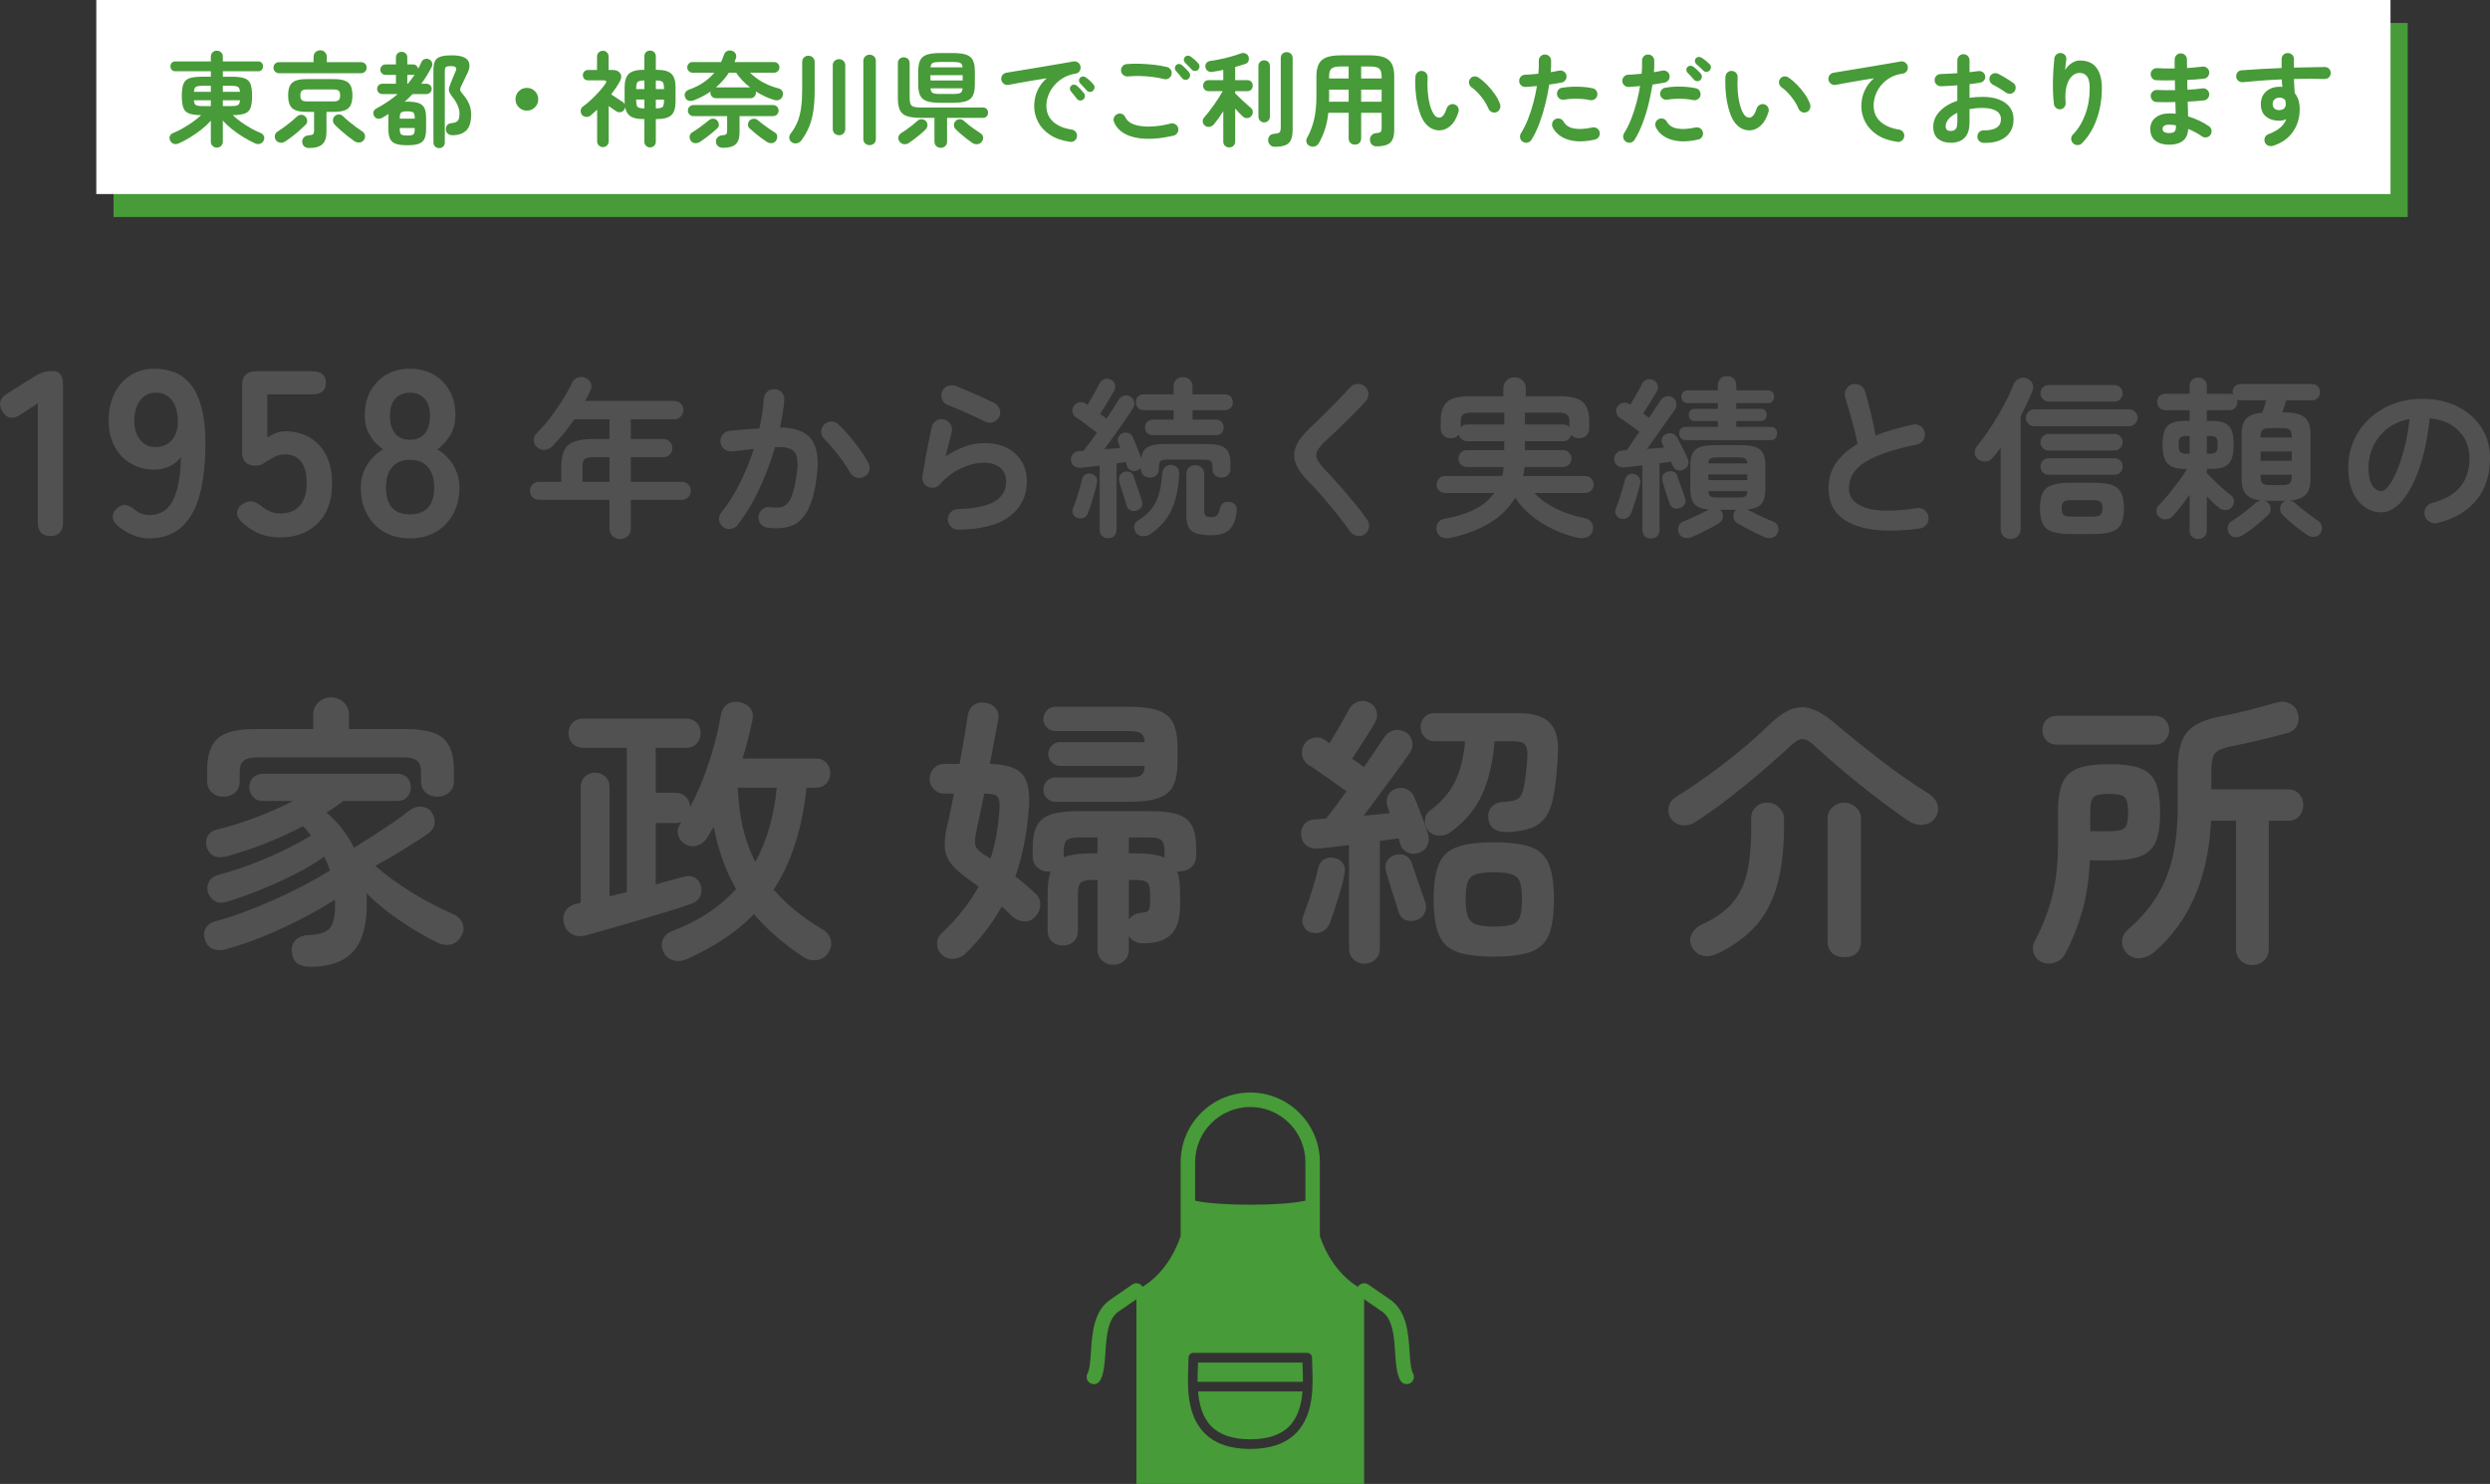 <?xml version="1.0" encoding="utf-8"?>
<!-- Generator: Adobe Illustrator 27.9.0, SVG Export Plug-In . SVG Version: 6.00 Build 0)  -->
<svg version="1.1" id="レイヤー_1" xmlns="http://www.w3.org/2000/svg" xmlns:xlink="http://www.w3.org/1999/xlink" x="0px"
	 y="0px" viewBox="0 0 433.701 258.472" style="enable-background:new 0 0 433.701 258.472;" xml:space="preserve">
<rect x="0" y="0" width="433.701" height="258.472" fill="#333333" stroke="none"/>
<style type="text/css">
	.st0{fill:#479B38;}
	.st1{fill:#FFFFFF;}
	.st2{fill:none;stroke:#000000;stroke-miterlimit:10;}
	.st3{fill:#333333;}
	.st4{fill:#515151;}
	.st5{fill:#FFFFFF;stroke:#479B38;stroke-width:1.984;stroke-linecap:round;stroke-linejoin:round;stroke-miterlimit:10;}
	.st6{fill:#FFFFFF;stroke:#479B38;stroke-miterlimit:10;}
	
		.st7{fill-rule:evenodd;clip-rule:evenodd;fill:#FFFFFF;stroke:#479B38;stroke-width:1.984;stroke-linecap:round;stroke-linejoin:round;stroke-miterlimit:10;}
	.st8{fill:#EDFAEB;}
	.st9{opacity:0.57;}
	.st10{fill:none;stroke:#479B38;stroke-width:2;stroke-linecap:round;stroke-linejoin:round;stroke-miterlimit:10;}
	.st11{fill:#FFFFFF;stroke:#479B38;stroke-width:2;stroke-miterlimit:10;}
	.st12{fill:#88DE7E;}
	.st13{fill-rule:evenodd;clip-rule:evenodd;fill:#479B38;}
	.st14{fill:none;stroke:#FFFFFF;stroke-width:3;stroke-miterlimit:10;}
	
		.st15{fill:none;stroke:#479B38;stroke-width:2;stroke-linecap:round;stroke-linejoin:round;stroke-miterlimit:10;stroke-dasharray:80,6,10,6,20,6;}
	.st16{fill-rule:evenodd;clip-rule:evenodd;fill:#88DE7E;}
	.st17{fill:none;stroke:#FFFFFF;stroke-miterlimit:10;}
</style>
<g>
	<g>
		<path class="st0" d="M246.116,239.229c-0.398-0.729-0.501-2.292-0.601-3.804c-0.207-3.143-0.465-7.055-3.376-9.057l-3.823-2.629
			c-0.574-0.395-1.358-0.249-1.752,0.324c-0.019,0.028-0.036,0.057-0.053,0.085c-3.386-2.146-5.432-5.422-6.621-8.821v-12.904
			c0-6.684-5.438-12.123-12.123-12.123c-6.684,0-12.123,5.438-12.123,12.123v12.904c-1.189,3.399-3.235,6.675-6.621,8.821
			c-0.017-0.029-0.033-0.058-0.053-0.085c-0.394-0.573-1.179-0.719-1.752-0.324l-3.823,2.629c-2.912,2.002-3.169,5.914-3.376,9.057
			c-0.1,1.512-0.203,3.075-0.6,3.804c-0.333,0.611-0.108,1.376,0.503,1.71c0.192,0.104,0.398,0.154,0.602,0.154
			c0.446,0,0.879-0.238,1.107-0.657c0.664-1.217,0.774-2.898,0.903-4.845c0.18-2.736,0.385-5.837,2.289-7.146l3.109-2.138v32.165
			h39.668v-32.165l3.109,2.138c1.905,1.31,2.109,4.41,2.289,7.146c0.128,1.947,0.239,3.629,0.903,4.845
			c0.229,0.419,0.661,0.657,1.107,0.657c0.204,0,0.411-0.05,0.602-0.154C246.225,240.605,246.45,239.84,246.116,239.229z
			 M217.768,192.821c5.295,0,9.602,4.307,9.602,9.602v6.714c-4.123,0.939-15.082,0.939-19.204,0v-6.714
			C208.166,197.129,212.473,192.821,217.768,192.821z M225.816,249.547c-1.811,1.881-4.519,2.835-8.048,2.835
			c-3.529,0-6.237-0.954-8.048-2.835c-3.067-3.186-2.877-8.209-2.75-11.532c0.021-0.56,0.041-1.089,0.041-1.527
			c0-0.464,0.376-0.84,0.84-0.84h19.834c0.464,0,0.84,0.376,0.84,0.84c0,0.439,0.02,0.968,0.041,1.528
			C228.693,241.338,228.884,246.36,225.816,249.547z"/>
		<path class="st0" d="M210.93,248.381c1.482,1.54,3.783,2.32,6.838,2.32c3.055,0,5.356-0.781,6.838-2.32
			c1.516-1.575,2.077-3.817,2.259-6.015h-18.194C208.853,244.564,209.414,246.807,210.93,248.381z"/>
		<path class="st0" d="M226.86,237.327h-18.185c-0.008,0.242-0.017,0.493-0.027,0.751c-0.03,0.785-0.063,1.675-0.053,2.608h18.344
			c0.011-0.933-0.023-1.822-0.053-2.608C226.878,237.82,226.868,237.568,226.86,237.327z"/>
	</g>
</g>
<g>
	<rect x="19.771" y="4" class="st0" width="399.601" height="33.798"/>
	<rect x="16.771" class="st1" width="399.601" height="33.798"/>
</g>
<g>
	<path class="st0" d="M37.768,25.712c-0.288,0-0.534-0.096-0.738-0.288c-0.204-0.192-0.306-0.444-0.306-0.756v-3.636
		c-0.457,0.516-0.997,1.02-1.62,1.512c-0.624,0.492-1.278,0.948-1.962,1.368s-1.35,0.774-1.998,1.062
		c-0.3,0.132-0.588,0.159-0.864,0.081c-0.276-0.078-0.486-0.261-0.63-0.549c-0.145-0.276-0.162-0.543-0.055-0.801
		c0.108-0.258,0.294-0.435,0.559-0.531c0.552-0.228,1.119-0.507,1.701-0.837c0.582-0.33,1.149-0.689,1.701-1.08
		c0.552-0.39,1.044-0.789,1.476-1.197c-0.912-0.012-1.611-0.108-2.097-0.288c-0.486-0.18-0.819-0.513-0.999-0.999
		c-0.18-0.486-0.27-1.173-0.27-2.062c0-0.912,0.093-1.607,0.279-2.088c0.186-0.479,0.533-0.81,1.044-0.99
		c0.51-0.18,1.251-0.27,2.223-0.27h1.512V12.41h-6.192c-0.264,0-0.471-0.084-0.621-0.252c-0.15-0.168-0.225-0.366-0.225-0.594
		c0-0.24,0.075-0.444,0.225-0.612c0.15-0.168,0.357-0.252,0.621-0.252h6.192V9.872c0-0.312,0.102-0.564,0.306-0.756
		c0.204-0.192,0.45-0.288,0.738-0.288s0.534,0.096,0.738,0.288s0.306,0.444,0.306,0.756V10.7h6.174c0.264,0,0.468,0.084,0.612,0.252
		s0.216,0.372,0.216,0.612c0,0.228-0.072,0.426-0.216,0.594s-0.348,0.252-0.612,0.252h-6.174v0.954h1.548
		c0.972,0,1.713,0.09,2.223,0.27s0.858,0.51,1.044,0.99c0.186,0.48,0.279,1.176,0.279,2.088c0,0.9-0.09,1.59-0.271,2.07
		c-0.18,0.48-0.51,0.81-0.99,0.99c-0.48,0.18-1.182,0.276-2.106,0.288c0.432,0.408,0.918,0.807,1.458,1.197s1.104,0.75,1.692,1.08
		c0.587,0.331,1.151,0.604,1.691,0.819c0.264,0.096,0.456,0.273,0.576,0.531c0.12,0.258,0.108,0.525-0.036,0.801
		c-0.132,0.276-0.336,0.459-0.612,0.549s-0.57,0.069-0.882-0.063c-0.647-0.3-1.32-0.66-2.016-1.08
		c-0.696-0.42-1.356-0.879-1.98-1.377c-0.625-0.498-1.164-1.005-1.62-1.521v3.672c0,0.312-0.102,0.564-0.306,0.756
		C38.302,25.616,38.056,25.712,37.768,25.712z M33.772,15.992h2.952v-1.044h-1.476c-0.552,0-0.927,0.063-1.125,0.189
		S33.808,15.548,33.772,15.992z M35.248,18.476h1.476v-1.008h-2.952c0.036,0.432,0.153,0.708,0.351,0.828
		C34.321,18.416,34.696,18.476,35.248,18.476z M38.812,15.992H41.8c-0.036-0.444-0.153-0.729-0.351-0.855
		c-0.198-0.126-0.579-0.189-1.143-0.189h-1.494V15.992z M38.812,18.476h1.494c0.564,0,0.945-0.06,1.143-0.18
		c0.198-0.12,0.315-0.396,0.351-0.828h-2.988V18.476z"/>
	<path class="st0" d="M48.586,12.752c-0.264,0-0.489-0.096-0.675-0.288c-0.187-0.192-0.279-0.42-0.279-0.684
		c0-0.264,0.093-0.489,0.279-0.675c0.186-0.186,0.411-0.279,0.675-0.279h6.03v-0.9c0-0.348,0.114-0.63,0.342-0.846
		c0.228-0.216,0.498-0.324,0.81-0.324c0.324,0,0.597,0.108,0.819,0.324c0.222,0.216,0.333,0.498,0.333,0.846v0.9h5.976
		c0.276,0,0.507,0.093,0.693,0.279s0.279,0.411,0.279,0.675c0,0.264-0.093,0.492-0.279,0.684s-0.417,0.288-0.693,0.288H48.586z
		 M49.666,24.65c-0.264,0.168-0.552,0.234-0.864,0.198c-0.312-0.036-0.564-0.186-0.756-0.45c-0.156-0.24-0.213-0.501-0.171-0.783
		c0.042-0.282,0.195-0.507,0.459-0.675c0.324-0.216,0.702-0.48,1.134-0.792c0.433-0.312,0.853-0.636,1.26-0.972
		s0.744-0.63,1.008-0.882c0.204-0.204,0.45-0.303,0.738-0.297c0.288,0.006,0.528,0.111,0.72,0.315
		c0.204,0.205,0.309,0.444,0.314,0.72c0.006,0.276-0.093,0.516-0.297,0.72c-0.312,0.312-0.669,0.646-1.071,0.999
		c-0.402,0.354-0.819,0.696-1.251,1.026S50.05,24.398,49.666,24.65z M53.824,25.784c-0.336,0-0.615-0.096-0.837-0.288
		c-0.223-0.192-0.339-0.456-0.352-0.792c-0.012-0.288,0.084-0.543,0.288-0.765c0.204-0.222,0.48-0.345,0.828-0.369
		c0.408-0.024,0.669-0.09,0.783-0.198c0.114-0.108,0.171-0.324,0.171-0.648v-3.24h-1.278c-0.828,0-1.476-0.093-1.943-0.279
		c-0.468-0.186-0.801-0.489-0.999-0.909c-0.198-0.42-0.297-0.978-0.297-1.674c0-0.696,0.099-1.251,0.297-1.665
		c0.198-0.414,0.531-0.714,0.999-0.9c0.468-0.186,1.116-0.279,1.943-0.279h4.698c0.828,0,1.479,0.093,1.953,0.279
		c0.474,0.186,0.81,0.486,1.008,0.9c0.198,0.414,0.297,0.969,0.297,1.665c0,0.696-0.099,1.254-0.297,1.674
		c-0.198,0.42-0.534,0.724-1.008,0.909c-0.474,0.187-1.125,0.279-1.953,0.279h-1.26v3.42c0,1.056-0.243,1.8-0.729,2.232
		C55.651,25.568,54.88,25.784,53.824,25.784z M53.5,17.666h4.554c0.456,0,0.768-0.075,0.937-0.225
		c0.168-0.15,0.252-0.423,0.252-0.819s-0.084-0.669-0.252-0.819c-0.168-0.15-0.48-0.225-0.937-0.225H53.5
		c-0.444,0-0.753,0.075-0.927,0.225c-0.174,0.15-0.261,0.423-0.261,0.819s0.087,0.669,0.261,0.819
		C52.747,17.591,53.056,17.666,53.5,17.666z M61.762,24.614c-0.384-0.264-0.789-0.564-1.215-0.9s-0.837-0.681-1.233-1.035
		s-0.744-0.687-1.044-0.999c-0.192-0.204-0.285-0.447-0.279-0.729c0.006-0.282,0.104-0.519,0.297-0.711
		c0.204-0.204,0.45-0.306,0.738-0.306c0.288,0,0.527,0.102,0.72,0.306c0.264,0.264,0.597,0.564,0.999,0.9
		c0.402,0.336,0.816,0.66,1.242,0.972c0.426,0.312,0.795,0.57,1.106,0.774c0.276,0.18,0.435,0.414,0.478,0.702
		c0.042,0.288-0.021,0.552-0.189,0.792c-0.192,0.264-0.444,0.411-0.756,0.441C62.314,24.851,62.026,24.782,61.762,24.614z"/>
	<path class="st0" d="M70.924,25.298c-0.852,0-1.515-0.084-1.989-0.252s-0.807-0.459-0.999-0.873
		c-0.192-0.414-0.288-0.987-0.288-1.719v-1.908c0-0.132,0.003-0.254,0.009-0.369c0.006-0.114,0.015-0.225,0.027-0.333
		c-0.18,0.108-0.357,0.219-0.531,0.333c-0.174,0.114-0.352,0.219-0.531,0.315c-0.276,0.156-0.546,0.216-0.81,0.18
		c-0.264-0.036-0.474-0.18-0.63-0.432c-0.156-0.264-0.198-0.519-0.126-0.765c0.072-0.246,0.234-0.435,0.486-0.567
		c0.672-0.36,1.32-0.75,1.944-1.17c0.624-0.42,1.218-0.87,1.782-1.35h-2.682c-0.252,0-0.465-0.09-0.639-0.27
		c-0.174-0.18-0.261-0.39-0.261-0.63c0-0.252,0.087-0.465,0.261-0.639c0.174-0.174,0.387-0.261,0.639-0.261h2.376V13.04h-1.818
		c-0.252,0-0.465-0.09-0.639-0.27c-0.174-0.18-0.261-0.39-0.261-0.63c0-0.252,0.087-0.468,0.261-0.648
		c0.174-0.18,0.387-0.27,0.639-0.27h1.818v-1.188c0-0.312,0.096-0.558,0.288-0.738c0.192-0.18,0.426-0.27,0.702-0.27
		c0.276,0,0.51,0.09,0.702,0.27c0.191,0.18,0.288,0.426,0.288,0.738v1.188h1.008c0.228,0,0.423,0.072,0.585,0.216
		c0.162,0.144,0.261,0.324,0.297,0.54c0.108-0.192,0.21-0.387,0.306-0.585c0.096-0.198,0.186-0.393,0.27-0.585
		c0.132-0.276,0.33-0.453,0.594-0.531s0.522-0.051,0.774,0.081c0.239,0.12,0.398,0.306,0.477,0.558s0.057,0.498-0.062,0.738
		c-0.265,0.516-0.547,1.02-0.847,1.512c-0.3,0.492-0.624,0.966-0.972,1.422h0.918c0.24,0,0.45,0.087,0.63,0.261
		c0.18,0.174,0.271,0.387,0.271,0.639c0,0.24-0.09,0.45-0.271,0.63c-0.18,0.18-0.39,0.27-0.63,0.27h-2.43
		c-0.216,0.228-0.438,0.453-0.666,0.675c-0.229,0.222-0.462,0.44-0.702,0.657c0.072,0,0.144-0.003,0.216-0.009
		c0.072-0.006,0.144-0.009,0.216-0.009c0.864,0,1.533,0.087,2.007,0.261c0.474,0.174,0.807,0.465,0.999,0.873
		c0.192,0.408,0.288,0.979,0.288,1.71v1.908c0,0.732-0.096,1.305-0.288,1.719c-0.192,0.414-0.525,0.705-0.999,0.873
		S71.788,25.298,70.924,25.298z M69.628,20.671h2.61v-0.126c0-0.492-0.081-0.807-0.243-0.945c-0.162-0.138-0.52-0.207-1.071-0.207
		c-0.54,0-0.891,0.069-1.053,0.207c-0.162,0.138-0.243,0.453-0.243,0.945V20.671z M70.924,23.606c0.372,0,0.651-0.027,0.837-0.081
		c0.187-0.054,0.312-0.162,0.378-0.324s0.099-0.411,0.099-0.747v-0.162h-2.61v0.162c0,0.504,0.081,0.822,0.243,0.954
		C70.033,23.54,70.384,23.606,70.924,23.606z M70.942,14.588h0.107c0.204-0.252,0.405-0.513,0.604-0.783
		c0.198-0.27,0.393-0.543,0.585-0.819c-0.084,0.036-0.18,0.054-0.288,0.054h-1.008V14.588z M76.486,25.802
		c-0.265,0-0.495-0.09-0.693-0.27c-0.198-0.18-0.297-0.42-0.297-0.72v-12.6c0-0.66,0.087-1.176,0.261-1.548
		c0.174-0.372,0.492-0.636,0.954-0.792c0.462-0.156,1.119-0.234,1.971-0.234c1.404,0,2.325,0.273,2.763,0.819
		c0.438,0.546,0.435,1.299-0.009,2.259c-0.156,0.324-0.33,0.681-0.522,1.071c-0.192,0.39-0.354,0.723-0.486,0.999
		c-0.144,0.288-0.233,0.513-0.27,0.675c-0.036,0.162-0.009,0.312,0.081,0.45c0.09,0.138,0.236,0.333,0.441,0.585
		c0.444,0.504,0.786,1.041,1.026,1.611c0.24,0.57,0.36,1.179,0.36,1.827c0,1.308-0.286,2.238-0.855,2.79
		c-0.57,0.552-1.377,0.828-2.421,0.828c-0.3,0-0.558-0.084-0.774-0.252s-0.336-0.414-0.36-0.738c-0.012-0.3,0.062-0.552,0.225-0.756
		c0.162-0.204,0.429-0.324,0.801-0.36c0.552-0.06,0.915-0.21,1.089-0.45c0.174-0.24,0.261-0.672,0.261-1.296
		c0-0.396-0.108-0.843-0.324-1.341s-0.498-0.963-0.846-1.395c-0.265-0.336-0.45-0.618-0.559-0.846
		c-0.107-0.228-0.141-0.465-0.099-0.711s0.146-0.573,0.315-0.981c0.132-0.312,0.27-0.648,0.414-1.008
		c0.144-0.36,0.288-0.702,0.432-1.026c0.132-0.312,0.132-0.537,0-0.675c-0.132-0.138-0.426-0.207-0.882-0.207
		c-0.42,0-0.693,0.057-0.819,0.171c-0.126,0.114-0.189,0.357-0.189,0.729v12.402c0,0.3-0.096,0.54-0.288,0.72
		C76.996,25.712,76.762,25.802,76.486,25.802z"/>
	<path class="st0" d="M91.768,19.268c-0.552,0-1.02-0.192-1.404-0.576c-0.384-0.384-0.576-0.852-0.576-1.404
		c0-0.552,0.192-1.02,0.576-1.404c0.384-0.384,0.852-0.576,1.404-0.576c0.552,0,1.02,0.192,1.404,0.576
		c0.384,0.384,0.576,0.852,0.576,1.404c0,0.552-0.192,1.02-0.576,1.404C92.788,19.076,92.32,19.268,91.768,19.268z"/>
	<path class="st0" d="M113.224,25.676c-0.276,0-0.51-0.093-0.702-0.279c-0.192-0.187-0.288-0.43-0.288-0.729v-3.924h-0.126
		c-1.02,0-1.779-0.159-2.277-0.477c-0.498-0.318-0.813-0.843-0.945-1.575c-0.012,0.072-0.03,0.144-0.054,0.216
		s-0.06,0.144-0.108,0.216c-0.156,0.229-0.366,0.366-0.63,0.414c-0.264,0.048-0.516-0.006-0.756-0.162
		c-0.144-0.083-0.339-0.213-0.585-0.387s-0.489-0.345-0.729-0.513v6.12c0,0.3-0.099,0.546-0.297,0.738
		c-0.198,0.192-0.435,0.288-0.711,0.288c-0.276,0-0.513-0.096-0.711-0.288c-0.198-0.192-0.297-0.438-0.297-0.738v-5.49
		c-0.192,0.168-0.381,0.336-0.567,0.504s-0.375,0.336-0.567,0.504c-0.228,0.192-0.498,0.273-0.81,0.243
		c-0.312-0.03-0.552-0.159-0.72-0.387c-0.156-0.216-0.222-0.462-0.198-0.738c0.024-0.276,0.15-0.498,0.378-0.666
		c0.468-0.336,0.948-0.735,1.439-1.197c0.492-0.462,0.957-0.936,1.395-1.422c0.438-0.486,0.795-0.933,1.071-1.341
		c0.3-0.408,0.204-0.612-0.288-0.612h-2.718c-0.276,0-0.495-0.087-0.657-0.261c-0.162-0.174-0.243-0.387-0.243-0.639
		s0.081-0.465,0.243-0.639c0.162-0.174,0.381-0.261,0.657-0.261h1.566V9.872c0-0.312,0.099-0.561,0.297-0.747
		c0.198-0.186,0.435-0.279,0.711-0.279c0.288,0,0.528,0.093,0.72,0.279c0.191,0.187,0.288,0.436,0.288,0.747v2.322h0.738
		c0.6,0,1.029,0.195,1.287,0.585c0.258,0.39,0.231,0.867-0.081,1.431c-0.408,0.732-0.906,1.476-1.494,2.232
		c0.156,0.096,0.366,0.234,0.63,0.414c0.264,0.18,0.525,0.354,0.783,0.521c0.258,0.168,0.447,0.288,0.567,0.36
		c0.18,0.108,0.306,0.264,0.378,0.468c0-0.084-0.003-0.168-0.009-0.252c-0.006-0.084-0.009-0.168-0.009-0.252v-2.484
		c0-1.116,0.246-1.905,0.738-2.367c0.492-0.461,1.35-0.693,2.574-0.693h0.126v-2.34c0-0.312,0.096-0.558,0.288-0.738
		c0.192-0.18,0.426-0.27,0.702-0.27c0.276,0,0.513,0.09,0.711,0.27c0.198,0.18,0.297,0.426,0.297,0.738v2.34h0.144
		c1.224,0,2.079,0.231,2.565,0.693c0.486,0.462,0.729,1.251,0.729,2.367v2.484c0,1.104-0.243,1.887-0.729,2.349
		c-0.486,0.462-1.341,0.693-2.565,0.693h-0.144v3.924c0,0.3-0.099,0.543-0.297,0.729C113.737,25.583,113.5,25.676,113.224,25.676z
		 M110.812,15.524h1.422v-1.512c-0.408,0-0.714,0.039-0.918,0.117c-0.204,0.079-0.339,0.213-0.405,0.405
		c-0.066,0.192-0.099,0.48-0.099,0.864V15.524z M112.234,18.89v-1.548h-1.422v0.18c0,0.372,0.033,0.657,0.099,0.854
		c0.066,0.198,0.201,0.331,0.405,0.396S111.826,18.878,112.234,18.89z M114.232,15.524h1.422v-0.126
		c0-0.384-0.033-0.675-0.099-0.873c-0.066-0.198-0.201-0.333-0.405-0.405c-0.204-0.072-0.51-0.108-0.918-0.108V15.524z
		 M114.232,18.89c0.408-0.012,0.714-0.051,0.918-0.117s0.339-0.198,0.405-0.396c0.066-0.198,0.099-0.482,0.099-0.854v-0.18h-1.422
		V18.89z"/>
	<path class="st0" d="M120.802,17.486c-0.3,0.108-0.591,0.123-0.873,0.045c-0.282-0.078-0.483-0.285-0.603-0.621
		c-0.12-0.3-0.108-0.567,0.036-0.801c0.144-0.234,0.372-0.405,0.684-0.513c0.948-0.336,1.785-0.753,2.511-1.251
		c0.726-0.498,1.347-1.059,1.863-1.683h-3.798c-0.252,0-0.468-0.09-0.648-0.27s-0.27-0.396-0.27-0.648
		c0-0.264,0.09-0.486,0.27-0.666c0.18-0.18,0.396-0.27,0.648-0.27h4.968c0.096-0.204,0.186-0.408,0.27-0.612s0.162-0.414,0.234-0.63
		c0.096-0.312,0.276-0.534,0.54-0.666c0.264-0.132,0.552-0.15,0.864-0.054c0.288,0.084,0.498,0.252,0.63,0.504
		c0.132,0.252,0.15,0.516,0.054,0.792c-0.048,0.108-0.09,0.219-0.126,0.333c-0.036,0.114-0.078,0.225-0.126,0.333h6.912
		c0.252,0,0.468,0.09,0.648,0.27c0.18,0.18,0.27,0.402,0.27,0.666c0,0.252-0.09,0.468-0.27,0.648c-0.18,0.18-0.396,0.27-0.648,0.27
		h-4.194c0.6,0.612,1.314,1.152,2.142,1.62s1.77,0.84,2.826,1.116c0.312,0.084,0.531,0.252,0.657,0.504
		c0.126,0.252,0.141,0.522,0.045,0.81c-0.108,0.336-0.306,0.562-0.594,0.675c-0.288,0.114-0.612,0.111-0.972-0.009
		c-0.552-0.167-1.089-0.378-1.611-0.63s-1.023-0.528-1.503-0.828c0.024,0.097,0.036,0.174,0.036,0.234
		c0,0.264-0.093,0.489-0.279,0.675c-0.186,0.187-0.411,0.279-0.675,0.279h-6.03c-0.264,0-0.489-0.093-0.675-0.279
		c-0.186-0.186-0.279-0.411-0.279-0.675c0-0.036,0.003-0.072,0.009-0.108c0.006-0.036,0.015-0.072,0.027-0.107
		C122.872,16.562,121.882,17.078,120.802,17.486z M125.932,25.748c-0.336,0-0.618-0.09-0.846-0.27
		c-0.228-0.18-0.354-0.42-0.378-0.72c-0.036-0.312,0.048-0.583,0.252-0.81c0.204-0.228,0.468-0.354,0.792-0.378
		c0.372-0.024,0.615-0.09,0.729-0.198c0.114-0.108,0.171-0.318,0.171-0.63v-2.52h-5.868c-0.264,0-0.492-0.093-0.684-0.279
		s-0.288-0.411-0.288-0.675c0-0.276,0.096-0.507,0.288-0.693s0.42-0.279,0.684-0.279h13.86c0.276,0,0.507,0.093,0.693,0.279
		s0.279,0.417,0.279,0.693c0,0.264-0.093,0.489-0.279,0.675s-0.417,0.279-0.693,0.279h-5.832v2.79c0,1.02-0.231,1.731-0.693,2.133
		C127.657,25.546,126.928,25.748,125.932,25.748z M121.972,24.686c-0.288,0.192-0.591,0.276-0.909,0.252
		c-0.318-0.024-0.567-0.168-0.747-0.432c-0.168-0.252-0.231-0.519-0.189-0.801c0.042-0.282,0.195-0.501,0.459-0.657
		c0.3-0.18,0.633-0.399,0.999-0.657c0.366-0.258,0.723-0.522,1.071-0.792c0.348-0.27,0.63-0.495,0.846-0.675
		c0.204-0.18,0.453-0.261,0.747-0.243s0.519,0.123,0.675,0.315c0.168,0.192,0.264,0.42,0.288,0.684
		c0.024,0.264-0.066,0.486-0.27,0.666c-0.24,0.228-0.534,0.486-0.882,0.774s-0.708,0.573-1.08,0.855S122.272,24.494,121.972,24.686z
		 M124.708,15.218h5.94c-0.996-0.768-1.806-1.62-2.43-2.556h-1.26C126.334,13.61,125.584,14.462,124.708,15.218z M133.528,24.686
		c-0.3-0.192-0.639-0.429-1.017-0.711s-0.741-0.57-1.089-0.864s-0.642-0.549-0.882-0.765c-0.192-0.192-0.279-0.417-0.261-0.675
		c0.018-0.258,0.11-0.482,0.279-0.675c0.168-0.18,0.396-0.282,0.684-0.306c0.288-0.024,0.534,0.054,0.738,0.234
		c0.216,0.18,0.498,0.405,0.846,0.675c0.348,0.27,0.711,0.534,1.089,0.792c0.378,0.258,0.711,0.477,0.999,0.657
		c0.276,0.156,0.429,0.375,0.459,0.657c0.03,0.282-0.039,0.549-0.207,0.801c-0.18,0.264-0.429,0.408-0.747,0.432
		C134.101,24.962,133.804,24.878,133.528,24.686z"/>
	<path class="st0" d="M137.956,24.812c-0.264-0.168-0.42-0.402-0.468-0.702c-0.048-0.3,0.018-0.57,0.198-0.81
		c0.516-0.66,0.921-1.35,1.215-2.07c0.294-0.72,0.504-1.533,0.63-2.439c0.126-0.906,0.189-1.959,0.189-3.159v-4.824
		c0-0.335,0.105-0.603,0.315-0.801c0.21-0.198,0.465-0.297,0.765-0.297c0.3,0,0.558,0.099,0.774,0.297
		c0.216,0.198,0.324,0.465,0.324,0.801v4.824c0,1.416-0.078,2.646-0.234,3.69c-0.156,1.044-0.405,1.974-0.747,2.79
		c-0.342,0.816-0.783,1.59-1.323,2.322c-0.192,0.264-0.444,0.435-0.756,0.513C138.526,25.025,138.232,24.98,137.956,24.812z
		 M146.146,23.552c-0.3,0-0.558-0.099-0.774-0.297c-0.216-0.198-0.324-0.459-0.324-0.783V11.384c0-0.324,0.108-0.585,0.324-0.783
		c0.216-0.198,0.474-0.297,0.774-0.297s0.555,0.099,0.765,0.297c0.21,0.198,0.315,0.459,0.315,0.783v11.088
		c0,0.324-0.105,0.585-0.315,0.783C146.701,23.453,146.446,23.552,146.146,23.552z M151.456,25.28c-0.3,0-0.555-0.096-0.765-0.288
		c-0.21-0.192-0.315-0.456-0.315-0.792V10.61c0-0.324,0.105-0.585,0.315-0.783s0.465-0.297,0.765-0.297
		c0.312,0,0.573,0.099,0.783,0.297c0.209,0.198,0.315,0.459,0.315,0.783V24.2c0,0.336-0.105,0.6-0.315,0.792
		C152.029,25.184,151.768,25.28,151.456,25.28z"/>
	<path class="st0" d="M163.858,25.748c-0.3,0-0.558-0.099-0.774-0.297c-0.216-0.198-0.324-0.465-0.324-0.801v-4.122h-2.304
		c-1.08,0-1.914-0.102-2.502-0.306c-0.588-0.204-0.996-0.558-1.224-1.062s-0.342-1.2-0.342-2.088v-6.066
		c0-0.312,0.099-0.561,0.297-0.747c0.198-0.186,0.441-0.279,0.729-0.279s0.531,0.093,0.729,0.279s0.297,0.435,0.297,0.747v6.03
		c0,0.468,0.051,0.825,0.153,1.071c0.102,0.246,0.297,0.411,0.585,0.495c0.288,0.084,0.708,0.126,1.26,0.126h10.782
		c0.276,0,0.492,0.09,0.648,0.27c0.156,0.18,0.234,0.39,0.234,0.63c0,0.24-0.078,0.45-0.234,0.63c-0.156,0.18-0.372,0.27-0.648,0.27
		h-6.264v4.122c0,0.335-0.105,0.603-0.315,0.801S164.17,25.748,163.858,25.748z M158.332,24.884c-0.264,0.192-0.564,0.267-0.9,0.225
		c-0.336-0.042-0.588-0.195-0.756-0.459c-0.192-0.276-0.255-0.549-0.189-0.819c0.065-0.27,0.23-0.489,0.495-0.657
		s0.573-0.375,0.927-0.621c0.354-0.246,0.702-0.504,1.044-0.774c0.342-0.27,0.627-0.513,0.855-0.729
		c0.204-0.204,0.453-0.297,0.747-0.279c0.294,0.018,0.525,0.117,0.693,0.297c0.204,0.228,0.303,0.474,0.297,0.738
		c-0.006,0.264-0.111,0.504-0.315,0.72c-0.228,0.24-0.51,0.504-0.846,0.792c-0.336,0.288-0.682,0.567-1.035,0.837
		C158.995,24.425,158.656,24.668,158.332,24.884z M163.732,17.9c-0.984,0-1.752-0.096-2.304-0.288
		c-0.552-0.192-0.939-0.519-1.161-0.981c-0.222-0.462-0.333-1.101-0.333-1.917v-2.268c0-0.816,0.111-1.458,0.333-1.926
		c0.222-0.468,0.609-0.798,1.161-0.99c0.552-0.192,1.32-0.288,2.304-0.288h2.25c0.996,0,1.77,0.096,2.322,0.288
		c0.552,0.192,0.938,0.522,1.161,0.99c0.222,0.468,0.333,1.11,0.333,1.926v2.268c0,0.816-0.111,1.455-0.333,1.917
		s-0.609,0.789-1.161,0.981c-0.552,0.192-1.326,0.288-2.322,0.288H163.732z M162.058,14.012h5.616v-0.918h-5.616V14.012z
		 M162.076,11.726h5.58c-0.036-0.396-0.168-0.651-0.396-0.765c-0.229-0.114-0.66-0.171-1.296-0.171h-2.214
		c-0.624,0-1.05,0.057-1.278,0.171C162.244,11.075,162.112,11.33,162.076,11.726z M163.75,16.37h2.214
		c0.66,0,1.101-0.063,1.323-0.189c0.222-0.126,0.345-0.393,0.369-0.801h-5.58c0.024,0.408,0.146,0.675,0.369,0.801
		S163.102,16.37,163.75,16.37z M169.366,24.902c-0.312-0.216-0.648-0.462-1.008-0.738c-0.36-0.276-0.705-0.558-1.035-0.846
		c-0.331-0.288-0.615-0.552-0.855-0.792c-0.205-0.216-0.309-0.456-0.315-0.72c-0.006-0.264,0.093-0.51,0.297-0.738
		c0.168-0.18,0.399-0.279,0.693-0.297s0.543,0.075,0.747,0.279c0.228,0.216,0.513,0.459,0.855,0.729
		c0.342,0.27,0.693,0.528,1.053,0.774c0.36,0.246,0.666,0.453,0.918,0.621c0.276,0.156,0.443,0.372,0.504,0.648
		c0.06,0.276-0.006,0.552-0.198,0.828c-0.168,0.264-0.417,0.417-0.747,0.459C169.945,25.151,169.642,25.082,169.366,24.902z"/>
	<path class="st0" d="M186.376,24.704c-1.416-0.204-2.586-0.615-3.51-1.233c-0.924-0.618-1.611-1.365-2.061-2.241
		c-0.45-0.876-0.675-1.788-0.675-2.736c0-0.96,0.186-1.857,0.558-2.691c0.372-0.834,0.912-1.557,1.62-2.169
		c-0.72,0.108-1.488,0.231-2.304,0.369c-0.816,0.138-1.605,0.276-2.367,0.414c-0.762,0.138-1.431,0.261-2.007,0.369
		c-0.3,0.048-0.567-0.018-0.801-0.198c-0.234-0.18-0.375-0.414-0.423-0.702c-0.048-0.3,0.015-0.567,0.189-0.801
		c0.174-0.234,0.411-0.375,0.711-0.423c0.384-0.06,0.875-0.141,1.476-0.243c0.6-0.102,1.271-0.213,2.016-0.333
		c0.744-0.12,1.506-0.246,2.286-0.378c0.78-0.132,1.545-0.261,2.295-0.387s1.437-0.243,2.061-0.351s1.134-0.198,1.53-0.27
		c0.276-0.048,0.537,0.012,0.783,0.18c0.246,0.168,0.393,0.391,0.441,0.666c0.06,0.288,0.015,0.558-0.135,0.811
		c-0.15,0.252-0.369,0.402-0.657,0.45c-0.84,0.132-1.578,0.387-2.214,0.765c-0.636,0.378-1.173,0.834-1.611,1.368
		c-0.438,0.534-0.768,1.098-0.99,1.692c-0.222,0.594-0.333,1.179-0.333,1.755c0,1.164,0.396,2.103,1.188,2.817
		s1.872,1.167,3.24,1.359c0.288,0.048,0.522,0.192,0.702,0.432c0.18,0.24,0.246,0.504,0.198,0.792c-0.036,0.3-0.174,0.54-0.414,0.72
		C186.928,24.686,186.664,24.752,186.376,24.704z M188.662,17.342c-0.156,0.132-0.345,0.186-0.567,0.162
		c-0.222-0.023-0.399-0.126-0.531-0.306c-0.132-0.168-0.3-0.381-0.504-0.639c-0.204-0.258-0.39-0.483-0.558-0.675
		c-0.108-0.132-0.159-0.291-0.153-0.477c0.006-0.186,0.087-0.345,0.243-0.477c0.144-0.132,0.309-0.195,0.495-0.189
		s0.357,0.075,0.513,0.207c0.18,0.156,0.387,0.36,0.621,0.612s0.429,0.48,0.585,0.684c0.132,0.168,0.183,0.36,0.153,0.576
		C188.929,17.036,188.83,17.21,188.662,17.342z M190.39,15.794c-0.156,0.156-0.345,0.229-0.567,0.216
		c-0.222-0.012-0.405-0.102-0.549-0.27s-0.327-0.372-0.549-0.612c-0.222-0.24-0.423-0.45-0.603-0.63
		c-0.12-0.12-0.183-0.276-0.189-0.468c-0.006-0.192,0.063-0.36,0.207-0.504c0.132-0.132,0.294-0.201,0.486-0.207
		s0.366,0.051,0.522,0.171c0.192,0.132,0.414,0.315,0.666,0.549c0.252,0.234,0.462,0.453,0.63,0.657
		c0.144,0.156,0.21,0.339,0.198,0.549C190.63,15.455,190.546,15.638,190.39,15.794z"/>
	<path class="st0" d="M204.412,23.624c-1.812,0.42-3.429,0.603-4.851,0.549c-1.422-0.054-2.604-0.327-3.546-0.819
		c-0.942-0.492-1.599-1.188-1.971-2.088c-0.12-0.276-0.12-0.552,0-0.828c0.12-0.276,0.318-0.468,0.594-0.576
		c0.276-0.12,0.549-0.12,0.819,0s0.459,0.318,0.567,0.594c0.228,0.516,0.696,0.912,1.404,1.188c0.708,0.276,1.617,0.412,2.727,0.405
		c1.109-0.006,2.361-0.183,3.753-0.531c0.3-0.072,0.576-0.027,0.828,0.135c0.252,0.162,0.414,0.387,0.486,0.675
		c0.06,0.288,0.012,0.558-0.144,0.81C204.922,23.39,204.7,23.552,204.412,23.624z M202.756,13.778
		c-0.648-0.168-1.341-0.297-2.079-0.387c-0.738-0.09-1.467-0.141-2.187-0.153c-0.72-0.012-1.393,0.012-2.016,0.072
		c-0.3,0.024-0.567-0.051-0.801-0.225c-0.234-0.174-0.369-0.411-0.405-0.711c-0.036-0.3,0.036-0.567,0.216-0.801
		c0.18-0.234,0.42-0.369,0.72-0.405c0.72-0.072,1.512-0.093,2.376-0.062c0.864,0.03,1.707,0.093,2.529,0.188
		c0.822,0.097,1.539,0.223,2.151,0.378c0.288,0.072,0.51,0.234,0.666,0.486c0.156,0.252,0.198,0.522,0.126,0.81
		c-0.061,0.288-0.219,0.513-0.477,0.675C203.317,13.805,203.044,13.85,202.756,13.778z M207.004,13.724
		c-0.156,0.144-0.348,0.204-0.576,0.18c-0.228-0.024-0.408-0.12-0.54-0.288c-0.132-0.18-0.303-0.393-0.513-0.639
		c-0.21-0.246-0.405-0.465-0.585-0.657c-0.108-0.132-0.159-0.294-0.153-0.486c0.006-0.191,0.087-0.36,0.243-0.504
		c0.132-0.132,0.291-0.195,0.477-0.189c0.186,0.006,0.357,0.075,0.513,0.207c0.18,0.144,0.393,0.339,0.639,0.585
		c0.246,0.246,0.447,0.471,0.603,0.675c0.132,0.168,0.189,0.36,0.171,0.576C207.265,13.4,207.172,13.58,207.004,13.724z
		 M208.678,12.158c-0.144,0.144-0.327,0.213-0.549,0.207s-0.405-0.087-0.549-0.243c-0.156-0.168-0.345-0.369-0.567-0.603
		c-0.222-0.234-0.429-0.441-0.621-0.621c-0.12-0.12-0.186-0.273-0.198-0.459c-0.012-0.186,0.054-0.357,0.198-0.513
		c0.132-0.144,0.294-0.222,0.486-0.234s0.366,0.042,0.522,0.162c0.192,0.132,0.417,0.312,0.675,0.54
		c0.258,0.228,0.471,0.444,0.639,0.648c0.144,0.156,0.213,0.339,0.207,0.549S208.834,11.99,208.678,12.158z"/>
	<path class="st0" d="M214.096,25.676c-0.288,0-0.531-0.093-0.729-0.279c-0.198-0.187-0.297-0.436-0.297-0.747v-5.274
		c-0.576,0.9-1.122,1.662-1.638,2.286c-0.192,0.228-0.447,0.369-0.765,0.423c-0.318,0.054-0.597-0.021-0.837-0.225
		c-0.216-0.192-0.33-0.426-0.342-0.702c-0.012-0.276,0.078-0.516,0.27-0.72c0.228-0.252,0.489-0.567,0.783-0.945
		s0.594-0.783,0.9-1.215c0.306-0.432,0.591-0.855,0.855-1.269s0.486-0.789,0.666-1.125h-2.43c-0.3,0-0.537-0.093-0.711-0.279
		c-0.174-0.186-0.261-0.411-0.261-0.675c0-0.276,0.087-0.507,0.261-0.693c0.174-0.186,0.411-0.279,0.711-0.279h2.538v-1.782
		c-0.336,0.072-0.666,0.138-0.99,0.198c-0.324,0.061-0.636,0.108-0.936,0.144c-0.3,0.048-0.558-0.002-0.774-0.153
		c-0.216-0.15-0.354-0.375-0.414-0.675c-0.048-0.276,0.012-0.516,0.18-0.72c0.168-0.204,0.402-0.324,0.702-0.36
		c0.54-0.072,1.125-0.174,1.755-0.306c0.63-0.132,1.251-0.285,1.863-0.459c0.612-0.174,1.158-0.351,1.638-0.531
		c0.3-0.108,0.579-0.108,0.837,0c0.258,0.107,0.429,0.276,0.513,0.504c0.096,0.264,0.105,0.525,0.027,0.783
		c-0.078,0.258-0.267,0.435-0.567,0.531c-0.264,0.084-0.546,0.174-0.846,0.27c-0.3,0.096-0.606,0.186-0.918,0.27v2.286h2.088
		c0.3,0,0.537,0.093,0.711,0.279s0.261,0.417,0.261,0.693c0,0.264-0.087,0.489-0.261,0.675s-0.411,0.279-0.711,0.279h-2.088v0.378
		c0.156,0.156,0.354,0.351,0.594,0.585s0.492,0.474,0.756,0.72c0.264,0.246,0.519,0.477,0.765,0.693
		c0.246,0.216,0.447,0.39,0.603,0.522c0.228,0.18,0.345,0.414,0.351,0.702c0.006,0.288-0.087,0.54-0.279,0.756
		c-0.192,0.216-0.432,0.327-0.72,0.333s-0.534-0.087-0.738-0.279c-0.408-0.384-0.852-0.846-1.332-1.386v5.742
		c0,0.312-0.099,0.561-0.297,0.747C214.645,25.583,214.396,25.676,214.096,25.676z M220.18,21.32c-0.264,0-0.495-0.093-0.693-0.279
		c-0.198-0.186-0.297-0.429-0.297-0.729V11.51c0-0.312,0.099-0.558,0.297-0.738c0.198-0.18,0.429-0.271,0.693-0.271
		c0.276,0,0.513,0.09,0.711,0.271c0.198,0.18,0.297,0.426,0.297,0.738v8.802c0,0.3-0.099,0.543-0.297,0.729
		C220.693,21.227,220.456,21.32,220.18,21.32z M222.034,25.568c-0.312,0-0.576-0.105-0.792-0.315
		c-0.216-0.21-0.336-0.465-0.36-0.765c-0.012-0.312,0.066-0.579,0.234-0.801c0.168-0.222,0.42-0.345,0.756-0.369
		c0.348-0.036,0.609-0.084,0.783-0.144c0.174-0.06,0.288-0.168,0.342-0.324c0.054-0.156,0.081-0.39,0.081-0.702V10.124
		c0-0.324,0.099-0.579,0.297-0.765c0.198-0.186,0.441-0.279,0.729-0.279s0.534,0.093,0.738,0.279
		c0.204,0.186,0.306,0.441,0.306,0.765v12.438c0,0.72-0.09,1.302-0.271,1.746c-0.18,0.444-0.495,0.765-0.945,0.963
		C223.483,25.469,222.85,25.568,222.034,25.568z"/>
	<path class="st0" d="M239.764,25.496c-0.312,0-0.576-0.099-0.791-0.297c-0.217-0.198-0.337-0.471-0.36-0.819
		c-0.013-0.312,0.081-0.582,0.278-0.81c0.198-0.228,0.465-0.354,0.801-0.378c0.385-0.024,0.64-0.09,0.766-0.198
		s0.189-0.336,0.189-0.684v-2.664h-3.564v4.464c0,0.336-0.105,0.6-0.314,0.792c-0.211,0.191-0.472,0.288-0.783,0.288
		c-0.301,0-0.556-0.097-0.766-0.288c-0.21-0.192-0.314-0.456-0.314-0.792v-4.464h-3.547c-0.107,1.02-0.293,1.95-0.557,2.79
		c-0.265,0.84-0.625,1.668-1.08,2.484c-0.156,0.276-0.382,0.465-0.676,0.567c-0.294,0.102-0.591,0.087-0.891-0.045
		c-0.301-0.132-0.495-0.342-0.586-0.63c-0.09-0.288-0.057-0.564,0.1-0.828c0.527-0.924,0.93-1.974,1.206-3.15
		c0.276-1.176,0.414-2.532,0.414-4.068v-3.474c0-0.888,0.135-1.599,0.405-2.133c0.27-0.534,0.711-0.921,1.322-1.161
		c0.612-0.24,1.434-0.36,2.467-0.36h5.166c1.031,0,1.854,0.12,2.466,0.36c0.612,0.24,1.053,0.627,1.323,1.161
		c0.27,0.534,0.404,1.245,0.404,2.133v9.27c0,0.732-0.099,1.312-0.297,1.737c-0.197,0.426-0.521,0.729-0.972,0.909
		C241.123,25.388,240.52,25.484,239.764,25.496z M231.484,17.72h3.42v-2.106h-3.402v1.152c0,0.168,0,0.33,0,0.486
		C231.502,17.408,231.496,17.564,231.484,17.72z M231.502,13.67h3.402v-2.088h-1.422c-0.744,0-1.26,0.117-1.549,0.351
		c-0.287,0.234-0.432,0.687-0.432,1.359V13.67z M237.082,13.67h3.564v-0.378c0-0.672-0.147-1.125-0.441-1.359
		c-0.295-0.234-0.812-0.351-1.557-0.351h-1.566V13.67z M237.082,17.72h3.564v-2.106h-3.564V17.72z"/>
	<path class="st0" d="M250.834,22.706c-0.553,0.024-1.08-0.102-1.584-0.378c-0.504-0.276-0.948-0.72-1.332-1.332
		c-0.324-0.54-0.6-1.224-0.828-2.052s-0.39-1.725-0.486-2.691c-0.096-0.966-0.119-1.929-0.071-2.889
		c0.024-0.3,0.141-0.549,0.351-0.747s0.465-0.285,0.766-0.261c0.299,0.012,0.549,0.129,0.746,0.351
		c0.199,0.222,0.285,0.483,0.262,0.783c-0.049,0.84-0.043,1.659,0.018,2.457c0.061,0.798,0.174,1.524,0.342,2.178
		c0.168,0.654,0.379,1.197,0.631,1.629c0.275,0.492,0.623,0.738,1.043,0.738c0.517-0.012,0.948-0.552,1.297-1.62
		c0.096-0.276,0.275-0.483,0.539-0.621c0.265-0.138,0.541-0.159,0.828-0.062c0.276,0.084,0.48,0.261,0.613,0.531
		c0.131,0.27,0.149,0.543,0.053,0.819c-0.336,1.056-0.785,1.839-1.35,2.349C252.106,22.397,251.494,22.67,250.834,22.706z
		 M260.645,19.538c-0.289,0.108-0.567,0.096-0.838-0.036c-0.27-0.132-0.459-0.335-0.566-0.612c-0.18-0.444-0.424-0.894-0.729-1.35
		c-0.307-0.456-0.648-0.888-1.027-1.296c-0.377-0.408-0.764-0.75-1.16-1.026c-0.24-0.168-0.391-0.402-0.45-0.702
		c-0.06-0.3,0.006-0.57,0.198-0.81c0.191-0.24,0.429-0.372,0.711-0.396c0.281-0.024,0.549,0.054,0.801,0.234
		c0.504,0.349,0.999,0.774,1.484,1.278c0.486,0.504,0.928,1.044,1.324,1.62c0.396,0.576,0.689,1.14,0.881,1.692
		c0.097,0.276,0.084,0.555-0.035,0.837C261.118,19.253,260.92,19.442,260.645,19.538z"/>
	<path class="st0" d="M265.27,24.704c-0.264-0.156-0.429-0.378-0.494-0.666c-0.066-0.288-0.021-0.558,0.135-0.81
		c0.468-0.756,0.882-1.59,1.242-2.502c0.359-0.912,0.668-1.86,0.927-2.844c0.258-0.984,0.465-1.95,0.621-2.898
		c-0.349,0.036-0.687,0.066-1.017,0.09c-0.33,0.024-0.64,0.048-0.928,0.072c-0.3,0.012-0.561-0.075-0.783-0.261
		c-0.222-0.186-0.345-0.429-0.369-0.729c-0.012-0.3,0.078-0.561,0.271-0.783c0.192-0.222,0.438-0.339,0.738-0.351
		c0.348-0.024,0.723-0.048,1.125-0.072c0.401-0.024,0.807-0.06,1.215-0.108c0.036-0.408,0.06-0.798,0.071-1.17
		c0.012-0.372,0.012-0.726,0-1.062c-0.012-0.3,0.082-0.558,0.279-0.774c0.198-0.216,0.447-0.33,0.748-0.342
		c0.299-0.012,0.557,0.081,0.773,0.279c0.216,0.198,0.33,0.447,0.342,0.747c0.012,0.3,0.012,0.621,0,0.963
		c-0.012,0.342-0.036,0.705-0.072,1.089c0.541-0.096,1.026-0.186,1.459-0.27c0.287-0.06,0.557-0.012,0.81,0.144
		c0.252,0.156,0.407,0.378,0.468,0.666c0.061,0.3,0.009,0.57-0.152,0.81c-0.162,0.24-0.388,0.391-0.676,0.45
		c-0.3,0.061-0.633,0.12-0.999,0.18s-0.753,0.12-1.161,0.18c-0.168,1.092-0.396,2.223-0.684,3.393s-0.633,2.292-1.035,3.366
		c-0.402,1.074-0.861,2.025-1.377,2.853c-0.156,0.252-0.378,0.414-0.666,0.486C265.792,24.902,265.522,24.859,265.27,24.704z
		 M277.798,24.308c-1.788,0.408-3.321,0.42-4.599,0.036c-1.278-0.384-2.193-1.092-2.745-2.124c-0.132-0.264-0.159-0.537-0.081-0.819
		c0.078-0.282,0.249-0.495,0.514-0.639c0.264-0.144,0.536-0.174,0.818-0.09c0.281,0.084,0.495,0.259,0.639,0.522
		c0.36,0.636,0.967,1.032,1.818,1.188s1.914,0.096,3.186-0.18c0.301-0.06,0.573-0.009,0.819,0.153
		c0.246,0.162,0.399,0.387,0.459,0.675c0.06,0.3,0.009,0.573-0.153,0.819C278.311,24.095,278.086,24.248,277.798,24.308z
		 M276.916,17.432c-0.408-0.096-0.873-0.162-1.395-0.198c-0.522-0.036-1.051-0.045-1.584-0.027
		c-0.535,0.018-1.035,0.069-1.504,0.153c-0.287,0.048-0.549-0.009-0.783-0.171c-0.233-0.162-0.381-0.381-0.44-0.657
		c-0.06-0.288-0.009-0.555,0.153-0.801s0.387-0.393,0.675-0.441c0.563-0.096,1.161-0.156,1.791-0.18s1.257-0.015,1.881,0.027
		s1.194,0.123,1.71,0.243c0.288,0.061,0.507,0.216,0.657,0.468c0.149,0.252,0.188,0.522,0.116,0.81
		c-0.06,0.276-0.215,0.489-0.467,0.639C277.475,17.447,277.204,17.492,276.916,17.432z"/>
	<path class="st0" d="M283.234,24.704c-0.252-0.156-0.414-0.378-0.486-0.666s-0.03-0.558,0.126-0.81
		c0.468-0.756,0.882-1.59,1.242-2.502c0.36-0.912,0.669-1.86,0.927-2.844s0.465-1.95,0.621-2.898
		c-0.348,0.036-0.688,0.066-1.018,0.09c-0.33,0.024-0.639,0.048-0.926,0.072c-0.301,0.012-0.562-0.075-0.783-0.261
		c-0.223-0.186-0.346-0.429-0.369-0.729c-0.012-0.3,0.078-0.561,0.27-0.783c0.191-0.222,0.438-0.339,0.738-0.351
		c0.359-0.024,0.74-0.048,1.143-0.072c0.402-0.024,0.807-0.06,1.215-0.108c0.037-0.408,0.061-0.798,0.072-1.17
		c0.012-0.372,0.012-0.726,0-1.062c-0.012-0.3,0.078-0.558,0.27-0.774c0.192-0.216,0.438-0.33,0.738-0.342
		c0.301-0.012,0.559,0.081,0.774,0.279c0.216,0.198,0.33,0.447,0.342,0.747c0.024,0.612,0.006,1.296-0.054,2.052
		c0.264-0.048,0.52-0.093,0.766-0.135c0.245-0.042,0.471-0.087,0.674-0.135c0.301-0.06,0.573-0.012,0.819,0.144
		c0.246,0.156,0.399,0.378,0.459,0.666c0.06,0.3,0.009,0.57-0.153,0.81c-0.162,0.24-0.387,0.391-0.674,0.45
		c-0.301,0.061-0.631,0.12-0.99,0.18c-0.36,0.06-0.744,0.12-1.152,0.18c-0.168,1.092-0.396,2.223-0.684,3.393
		c-0.289,1.17-0.637,2.292-1.045,3.366c-0.408,1.074-0.869,2.025-1.386,2.853c-0.155,0.252-0.378,0.414-0.666,0.486
		C283.756,24.902,283.486,24.859,283.234,24.704z M295.762,24.308c-1.787,0.408-3.32,0.42-4.599,0.036s-2.187-1.092-2.728-2.124
		c-0.132-0.264-0.158-0.537-0.08-0.819c0.078-0.282,0.248-0.495,0.513-0.639c0.264-0.144,0.536-0.174,0.819-0.09
		c0.281,0.084,0.494,0.259,0.639,0.522c0.348,0.636,0.947,1.032,1.8,1.188s1.92,0.096,3.204-0.18
		c0.288-0.06,0.559-0.009,0.811,0.153c0.252,0.162,0.407,0.387,0.467,0.675c0.061,0.3,0.01,0.573-0.152,0.819
		C296.293,24.095,296.063,24.248,295.762,24.308z M294.899,17.432c-0.408-0.096-0.877-0.162-1.404-0.198
		c-0.528-0.036-1.059-0.045-1.594-0.027c-0.533,0.018-1.028,0.069-1.484,0.153c-0.288,0.048-0.553-0.009-0.792-0.171
		c-0.24-0.162-0.39-0.381-0.45-0.657c-0.048-0.288,0.01-0.555,0.172-0.801c0.161-0.246,0.387-0.393,0.674-0.441
		c0.564-0.108,1.162-0.174,1.791-0.198c0.631-0.024,1.258-0.012,1.881,0.036c0.625,0.048,1.194,0.132,1.711,0.252
		c0.275,0.061,0.488,0.216,0.639,0.468c0.15,0.252,0.195,0.522,0.135,0.81c-0.072,0.276-0.234,0.489-0.486,0.639
		C295.438,17.447,295.174,17.492,294.899,17.432z M296.176,13.94c-0.156,0.144-0.345,0.21-0.566,0.198
		c-0.223-0.012-0.405-0.096-0.549-0.252c-0.145-0.168-0.328-0.372-0.549-0.612c-0.223-0.24-0.424-0.45-0.604-0.63
		c-0.12-0.12-0.184-0.276-0.189-0.468s0.063-0.366,0.207-0.522c0.133-0.132,0.295-0.201,0.486-0.207s0.365,0.051,0.521,0.171
		c0.192,0.132,0.414,0.315,0.666,0.549c0.252,0.234,0.463,0.453,0.631,0.657c0.144,0.156,0.209,0.339,0.197,0.549
		S296.332,13.772,296.176,13.94z M296.68,12.302c-0.156-0.168-0.354-0.363-0.594-0.585s-0.456-0.411-0.648-0.567
		c-0.119-0.12-0.191-0.276-0.215-0.468c-0.025-0.192,0.029-0.366,0.162-0.522c0.119-0.144,0.275-0.225,0.467-0.243
		c0.192-0.018,0.366,0.027,0.522,0.135c0.204,0.12,0.44,0.288,0.711,0.504c0.271,0.216,0.495,0.414,0.675,0.594
		c0.156,0.156,0.237,0.339,0.243,0.549s-0.069,0.399-0.226,0.567c-0.131,0.156-0.309,0.24-0.53,0.252
		C297.026,12.53,296.836,12.458,296.68,12.302z"/>
	<path class="st0" d="M304.834,22.706c-0.553,0.024-1.08-0.102-1.584-0.378c-0.504-0.276-0.948-0.72-1.332-1.332
		c-0.324-0.54-0.6-1.224-0.828-2.052s-0.39-1.725-0.486-2.691c-0.096-0.966-0.119-1.929-0.071-2.889
		c0.024-0.3,0.141-0.549,0.351-0.747s0.465-0.285,0.766-0.261c0.299,0.012,0.549,0.129,0.746,0.351
		c0.199,0.222,0.285,0.483,0.262,0.783c-0.049,0.84-0.043,1.659,0.018,2.457c0.061,0.798,0.174,1.524,0.342,2.178
		c0.168,0.654,0.379,1.197,0.631,1.629c0.275,0.492,0.623,0.738,1.043,0.738c0.517-0.012,0.948-0.552,1.297-1.62
		c0.096-0.276,0.275-0.483,0.539-0.621c0.265-0.138,0.541-0.159,0.828-0.062c0.276,0.084,0.48,0.261,0.613,0.531
		c0.131,0.27,0.149,0.543,0.053,0.819c-0.336,1.056-0.785,1.839-1.35,2.349C306.106,22.397,305.494,22.67,304.834,22.706z
		 M314.645,19.538c-0.289,0.108-0.567,0.096-0.838-0.036c-0.27-0.132-0.459-0.335-0.566-0.612c-0.18-0.444-0.424-0.894-0.729-1.35
		c-0.307-0.456-0.648-0.888-1.027-1.296c-0.377-0.408-0.764-0.75-1.16-1.026c-0.24-0.168-0.391-0.402-0.45-0.702
		c-0.06-0.3,0.006-0.57,0.198-0.81c0.191-0.24,0.429-0.372,0.711-0.396c0.281-0.024,0.549,0.054,0.801,0.234
		c0.504,0.349,0.999,0.774,1.484,1.278c0.486,0.504,0.928,1.044,1.324,1.62c0.396,0.576,0.689,1.14,0.881,1.692
		c0.097,0.276,0.084,0.555-0.035,0.837C315.118,19.253,314.92,19.442,314.645,19.538z"/>
	<path class="st0" d="M330.448,24.704c-1.417-0.204-2.587-0.615-3.511-1.233c-0.924-0.618-1.61-1.365-2.061-2.241
		c-0.449-0.876-0.675-1.788-0.675-2.736c0-0.96,0.188-1.857,0.567-2.691c0.377-0.834,0.92-1.557,1.629-2.169
		c-0.721,0.108-1.488,0.231-2.305,0.369c-0.816,0.138-1.607,0.276-2.375,0.414c-0.769,0.138-1.441,0.261-2.017,0.369
		c-0.288,0.048-0.552-0.018-0.792-0.198c-0.24-0.18-0.385-0.414-0.432-0.702c-0.049-0.3,0.018-0.567,0.197-0.801
		c0.18-0.234,0.42-0.375,0.721-0.423c0.383-0.06,0.875-0.141,1.476-0.243c0.601-0.102,1.272-0.213,2.017-0.333
		c0.743-0.12,1.506-0.246,2.285-0.378c0.78-0.132,1.545-0.261,2.295-0.387s1.438-0.243,2.062-0.351s1.134-0.198,1.53-0.27
		c0.275-0.048,0.533,0.012,0.773,0.18c0.24,0.168,0.391,0.391,0.45,0.666c0.06,0.288,0.009,0.558-0.153,0.811
		c-0.162,0.252-0.387,0.402-0.675,0.45c-0.876,0.12-1.636,0.369-2.276,0.747c-0.643,0.378-1.174,0.834-1.594,1.368
		c-0.42,0.534-0.732,1.102-0.936,1.701c-0.205,0.601-0.307,1.182-0.307,1.746c0,1.164,0.396,2.103,1.188,2.817
		c0.792,0.714,1.866,1.173,3.222,1.377c0.3,0.048,0.54,0.192,0.721,0.432c0.18,0.24,0.245,0.504,0.197,0.792
		c-0.048,0.3-0.189,0.54-0.423,0.72C331.016,24.686,330.748,24.752,330.448,24.704z"/>
	<path class="st0" d="M345.479,24.884c-0.301-0.012-0.556-0.124-0.766-0.333c-0.21-0.21-0.309-0.465-0.297-0.765
		c0-0.312,0.107-0.573,0.324-0.783c0.216-0.209,0.474-0.309,0.773-0.297c0.984,0.012,1.731-0.144,2.241-0.468
		c0.511-0.324,0.765-0.816,0.765-1.476c0-0.636-0.278-1.122-0.836-1.458c-0.559-0.336-1.354-0.504-2.386-0.504
		c-0.407,0-0.798,0.018-1.17,0.054c-0.372,0.036-0.731,0.084-1.08,0.144v2.268c0,1.236-0.282,2.145-0.846,2.727
		c-0.564,0.582-1.38,0.873-2.448,0.873c-0.863,0-1.584-0.222-2.16-0.666s-0.863-1.152-0.863-2.124c0-0.996,0.375-1.89,1.125-2.682
		s1.772-1.41,3.068-1.854v-2.682c-0.516,0.048-1.017,0.084-1.503,0.108c-0.485,0.024-0.938,0.042-1.358,0.054
		c-0.301,0-0.559-0.102-0.774-0.306s-0.324-0.456-0.324-0.756c0-0.3,0.104-0.552,0.315-0.756c0.209-0.204,0.465-0.306,0.765-0.306
		c0.42-0.012,0.876-0.03,1.368-0.054s0.996-0.054,1.512-0.09v-2.214c0-0.312,0.102-0.573,0.307-0.783
		c0.203-0.209,0.455-0.314,0.756-0.314c0.299,0,0.552,0.105,0.756,0.314c0.203,0.21,0.306,0.472,0.306,0.783v2.034
		c0.276-0.024,0.534-0.054,0.774-0.09c0.24-0.036,0.474-0.066,0.701-0.09c0.301-0.048,0.57,0.006,0.811,0.162
		c0.24,0.156,0.384,0.384,0.432,0.684c0.049,0.3-0.018,0.558-0.197,0.774c-0.18,0.216-0.42,0.348-0.721,0.396
		c-0.252,0.048-0.531,0.09-0.836,0.126c-0.307,0.036-0.628,0.078-0.964,0.126v2.376c0.72-0.108,1.481-0.162,2.286-0.162
		c1.104,0,2.059,0.156,2.862,0.468s1.425,0.759,1.862,1.341c0.438,0.583,0.658,1.275,0.658,2.079c0,1.332-0.463,2.364-1.387,3.096
		C348.406,24.589,347.122,24.932,345.479,24.884z M339.754,22.814c0.36,0,0.645-0.102,0.855-0.306
		c0.209-0.204,0.314-0.618,0.314-1.242v-1.62c-0.648,0.3-1.148,0.657-1.503,1.071s-0.53,0.843-0.53,1.287
		C338.891,22.544,339.178,22.814,339.754,22.814z M349.402,16.136c-0.192-0.144-0.426-0.303-0.702-0.477s-0.552-0.342-0.828-0.504
		s-0.517-0.291-0.72-0.387c-0.264-0.132-0.453-0.335-0.567-0.612c-0.114-0.276-0.11-0.546,0.009-0.81
		c0.145-0.288,0.357-0.474,0.639-0.558c0.282-0.084,0.556-0.06,0.82,0.072c0.252,0.12,0.539,0.276,0.863,0.468
		c0.324,0.192,0.645,0.387,0.963,0.585c0.318,0.198,0.579,0.375,0.783,0.531c0.24,0.168,0.378,0.396,0.414,0.684
		c0.036,0.288-0.03,0.552-0.198,0.792c-0.18,0.229-0.411,0.363-0.692,0.405C349.902,16.367,349.643,16.304,349.402,16.136z"/>
	<path class="st0" d="M361.102,24.974c-0.215-0.204-0.332-0.456-0.351-0.756s0.081-0.558,0.297-0.774
		c0.912-0.924,1.63-2.088,2.151-3.492c0.521-1.404,0.783-2.934,0.783-4.59c0-0.936-0.15-1.614-0.45-2.034
		c-0.3-0.42-0.744-0.63-1.332-0.63c-0.479,0-0.925,0.195-1.332,0.585c-0.408,0.39-0.714,0.969-0.918,1.737
		c-0.204,0.768-0.259,1.734-0.162,2.898c0.024,0.276-0.052,0.525-0.226,0.747c-0.174,0.222-0.398,0.345-0.674,0.369
		c-0.289,0.024-0.537-0.048-0.748-0.216c-0.209-0.168-0.339-0.39-0.387-0.666c-0.084-0.624-0.138-1.311-0.162-2.061
		c-0.023-0.75-0.027-1.5-0.009-2.25s0.051-1.446,0.099-2.088c0.049-0.642,0.096-1.173,0.145-1.593
		c0.036-0.288,0.168-0.522,0.396-0.702c0.227-0.18,0.485-0.252,0.773-0.216c0.3,0.036,0.537,0.162,0.711,0.378
		s0.236,0.48,0.189,0.792c-0.024,0.216-0.058,0.492-0.1,0.828s-0.074,0.654-0.099,0.954c0.276-0.468,0.647-0.861,1.116-1.179
		c0.468-0.318,0.953-0.477,1.457-0.477c1.285,0,2.244,0.417,2.881,1.251c0.636,0.834,0.953,2.025,0.953,3.573
		c0,1.236-0.129,2.439-0.387,3.609s-0.642,2.262-1.152,3.276c-0.51,1.014-1.148,1.911-1.916,2.691
		c-0.205,0.216-0.459,0.327-0.766,0.333C361.579,25.277,361.318,25.178,361.102,24.974z"/>
	<path class="st0" d="M377.807,25.208c-0.984,0-1.777-0.231-2.377-0.693s-0.899-1.149-0.899-2.061c0-0.816,0.303-1.47,0.909-1.962
		c0.605-0.492,1.418-0.738,2.438-0.738c0.36,0,0.72,0.019,1.08,0.054l-0.054-2.034c-1.248,0.036-2.353,0.036-3.312,0
		c-0.3-0.024-0.543-0.147-0.729-0.369c-0.187-0.222-0.273-0.477-0.262-0.765c0.024-0.288,0.147-0.528,0.369-0.72
		c0.223-0.191,0.478-0.275,0.766-0.252c0.455,0.024,0.951,0.039,1.484,0.045c0.534,0.006,1.077,0.003,1.629-0.009
		c-0.012-0.288-0.018-0.576-0.018-0.864c0-0.288-0.006-0.57-0.018-0.846c-0.588,0.012-1.158,0.015-1.711,0.009
		c-0.552-0.006-1.056-0.015-1.512-0.027c-0.3-0.012-0.543-0.128-0.729-0.351c-0.187-0.222-0.273-0.483-0.262-0.783
		c0.024-0.288,0.147-0.528,0.369-0.72c0.223-0.191,0.478-0.276,0.766-0.252c0.888,0.061,1.901,0.078,3.041,0.054v-1.548
		c0-0.3,0.103-0.555,0.307-0.765s0.456-0.315,0.756-0.315s0.555,0.105,0.766,0.315c0.209,0.21,0.314,0.465,0.314,0.765
		c0,0.216,0,0.447,0,0.693s0.006,0.507,0.018,0.783c0.492-0.036,0.967-0.075,1.422-0.117c0.457-0.042,0.871-0.087,1.242-0.135
		c0.289-0.036,0.549,0.033,0.783,0.207c0.234,0.174,0.369,0.405,0.405,0.693c0.036,0.3-0.033,0.567-0.207,0.801
		s-0.405,0.369-0.692,0.405c-0.421,0.048-0.88,0.09-1.377,0.126c-0.498,0.036-1.012,0.066-1.539,0.09
		c0,0.276,0.002,0.559,0.008,0.846c0.006,0.288,0.016,0.576,0.027,0.864c0.48-0.024,0.939-0.057,1.377-0.099
		c0.438-0.042,0.844-0.087,1.215-0.135c0.289-0.048,0.549,0.018,0.783,0.198s0.369,0.414,0.405,0.702
		c0.036,0.288-0.033,0.549-0.207,0.783c-0.174,0.234-0.405,0.369-0.692,0.405c-0.408,0.048-0.853,0.09-1.332,0.126
		c-0.48,0.036-0.984,0.066-1.513,0.09c0.024,0.48,0.039,0.936,0.046,1.368c0.006,0.432,0.014,0.834,0.026,1.206
		c0.696,0.204,1.356,0.456,1.979,0.756c0.624,0.3,1.176,0.618,1.656,0.954c0.24,0.156,0.387,0.384,0.441,0.684
		c0.054,0.3-0.004,0.57-0.172,0.811c-0.168,0.24-0.398,0.387-0.692,0.44c-0.294,0.054-0.562-0.002-0.801-0.171
		c-0.337-0.24-0.708-0.471-1.116-0.693c-0.408-0.222-0.834-0.423-1.277-0.603c-0.049,0.948-0.361,1.645-0.937,2.088
		C379.624,24.985,378.826,25.208,377.807,25.208z M377.788,23.174c0.491,0,0.815-0.087,0.972-0.261
		c0.156-0.174,0.234-0.423,0.234-0.747v-0.342c-0.408-0.072-0.811-0.108-1.206-0.108c-0.384,0-0.666,0.066-0.847,0.198
		c-0.18,0.132-0.27,0.312-0.27,0.54C376.672,22.934,377.044,23.174,377.788,23.174z"/>
	<path class="st0" d="M395.95,25.388c-0.288,0.084-0.567,0.081-0.837-0.009c-0.27-0.09-0.471-0.267-0.604-0.531
		c-0.119-0.276-0.132-0.558-0.035-0.846c0.096-0.288,0.281-0.486,0.558-0.594c0.911-0.348,1.62-0.738,2.124-1.17
		c0.504-0.432,0.857-0.93,1.062-1.494c-0.408,0.192-0.811,0.288-1.207,0.288c-0.947,0-1.722-0.243-2.322-0.729
		c-0.6-0.486-0.899-1.203-0.899-2.151c0-0.948,0.312-1.692,0.937-2.232c0.623-0.54,1.409-0.81,2.357-0.81
		c0.084,0,0.162,0.003,0.234,0.009c0.072,0.006,0.149,0.015,0.234,0.027c-0.037-0.204-0.063-0.414-0.082-0.63
		c-0.018-0.216-0.033-0.444-0.045-0.684c-1.199,0.048-2.379,0.117-3.537,0.207s-2.234,0.183-3.23,0.279
		c-0.288,0.024-0.547-0.051-0.773-0.225c-0.229-0.174-0.361-0.405-0.396-0.693c-0.024-0.3,0.054-0.564,0.234-0.792
		c0.18-0.228,0.414-0.348,0.701-0.36c1.02-0.084,2.131-0.159,3.33-0.225c1.2-0.066,2.418-0.123,3.654-0.171v-1.548
		c0-0.3,0.102-0.552,0.306-0.756s0.456-0.306,0.757-0.306c0.311,0,0.569,0.102,0.773,0.306c0.203,0.204,0.307,0.456,0.307,0.756
		v1.476c0.995-0.024,1.949-0.045,2.861-0.063s1.752-0.033,2.52-0.045c0.301,0,0.549,0.108,0.748,0.324
		c0.197,0.216,0.29,0.468,0.278,0.756c-0.013,0.3-0.123,0.546-0.333,0.738s-0.465,0.282-0.766,0.27c-1.535-0.06-3.305-0.06-5.309,0
		c0.012,0.42,0.032,0.84,0.062,1.26c0.029,0.42,0.057,0.822,0.08,1.206c0.576,0.684,0.865,1.614,0.865,2.79
		c0,1.5-0.394,2.814-1.18,3.942C398.593,24.086,397.45,24.896,395.95,25.388z M397.012,19.178c0.348-0.012,0.621-0.105,0.819-0.279
		s0.297-0.429,0.297-0.765c0-0.096-0.009-0.204-0.026-0.324c-0.019-0.12-0.039-0.24-0.063-0.36c-0.252-0.3-0.582-0.45-0.99-0.45
		c-0.336,0-0.62,0.099-0.854,0.297c-0.234,0.198-0.352,0.472-0.352,0.819c0,0.348,0.111,0.615,0.334,0.801
		C396.397,19.103,396.676,19.19,397.012,19.178z"/>
	<path class="st4" d="M8.801,93.368c-1.476,0-2.214-0.806-2.214-2.419V70.244l-2.952,1.927c-1.367,0.929-2.433,0.766-3.198-0.492
		c-0.793-1.257-0.506-2.309,0.861-3.157l4.92-3.075c0.492-0.3,0.97-0.513,1.435-0.636c0.464-0.123,0.998-0.184,1.599-0.184
		c1.147,0,1.722,0.806,1.722,2.419v23.903C10.974,92.562,10.249,93.368,8.801,93.368z"/>
	<path class="st4" d="M26.021,93.778c-1.012,0-1.988-0.199-2.932-0.595c-0.942-0.396-1.811-0.936-2.604-1.619
		c-0.602-0.547-0.881-1.1-0.84-1.661c0.041-0.56,0.321-1.045,0.84-1.456c0.547-0.41,1.046-0.567,1.497-0.472
		c0.451,0.096,0.949,0.363,1.496,0.8c0.765,0.629,1.612,0.943,2.542,0.943c1.858,0,3.225-0.854,4.1-2.562
		c0.875-1.708,1.339-4.229,1.394-7.564c-0.465,0.684-1.121,1.224-1.968,1.62c-0.848,0.396-1.709,0.594-2.583,0.594
		c-1.531,0-2.905-0.348-4.121-1.045c-1.216-0.697-2.173-1.681-2.87-2.952c-0.697-1.271-1.045-2.781-1.045-4.53
		c0-1.776,0.328-3.342,0.984-4.694c0.656-1.353,1.585-2.419,2.788-3.198c1.203-0.779,2.596-1.168,4.182-1.168
		c1.202,0,2.343,0.199,3.423,0.594c1.08,0.397,2.036,1.094,2.87,2.091c0.834,0.998,1.49,2.413,1.968,4.244
		c0.478,1.831,0.69,4.182,0.635,7.052c-0.109,5.385-0.991,9.328-2.645,11.829S29.109,93.778,26.021,93.778z M27.005,77.87
		c1.284,0,2.282-0.43,2.993-1.292c0.71-0.861,1.039-1.974,0.984-3.341c-0.055-1.558-0.417-2.753-1.086-3.587
		c-0.67-0.833-1.579-1.25-2.726-1.25c-1.176,0-2.099,0.451-2.768,1.353c-0.67,0.902-1.005,2.078-1.005,3.526
		c0,1.367,0.334,2.474,1.005,3.321C25.07,77.446,25.939,77.87,27.005,77.87z"/>
	<path class="st4" d="M48.776,93.614c-2.598,0-4.825-0.902-6.684-2.706c-0.602-0.574-0.86-1.154-0.779-1.742
		c0.082-0.588,0.423-1.059,1.025-1.415c0.629-0.383,1.189-0.513,1.681-0.39s1.039,0.417,1.64,0.881
		c0.437,0.355,0.915,0.643,1.435,0.861s1.08,0.328,1.682,0.328c1.53,0,2.686-0.458,3.464-1.374c0.779-0.915,1.169-2.193,1.169-3.833
		c0-1.777-0.335-3.068-1.005-3.875c-0.67-0.806-1.605-1.209-2.808-1.209c-0.41,0-0.799,0.062-1.168,0.185s-0.704,0.281-1.005,0.472
		c-0.547,0.301-1.024,0.594-1.435,0.881s-0.93,0.431-1.558,0.431c-1.503,0-2.255-0.806-2.255-2.419V67.087
		c0-1.613,0.82-2.419,2.46-2.419h9.717c1.613,0,2.419,0.67,2.419,2.009c0,1.339-0.806,2.009-2.419,2.009h-7.79v7.544
		c0.464-0.328,0.97-0.595,1.517-0.8c0.546-0.205,1.093-0.308,1.64-0.308c1.531,0,2.904,0.342,4.121,1.025
		c1.216,0.684,2.187,1.695,2.911,3.034c0.724,1.34,1.086,3.021,1.086,5.043c0,2.979-0.834,5.289-2.501,6.929
		C53.668,92.794,51.482,93.614,48.776,93.614z"/>
	<path class="st4" d="M71.406,93.778c-1.695,0-3.185-0.369-4.469-1.107c-1.285-0.738-2.29-1.777-3.014-3.116
		c-0.725-1.339-1.086-2.883-1.086-4.633c0-1.449,0.375-2.768,1.127-3.957c0.751-1.189,1.674-2.084,2.768-2.686
		c-0.93-0.628-1.695-1.441-2.296-2.439c-0.602-0.998-0.902-2.166-0.902-3.505c0-1.613,0.335-3.027,1.005-4.244
		c0.669-1.216,1.599-2.166,2.788-2.85c1.188-0.683,2.548-1.025,4.079-1.025c1.558,0,2.932,0.342,4.121,1.025
		c1.189,0.684,2.118,1.634,2.788,2.85c0.669,1.217,1.004,2.631,1.004,4.244c0,1.339-0.308,2.508-0.922,3.505
		c-0.615,0.998-1.36,1.811-2.235,2.439c1.093,0.602,2.009,1.497,2.747,2.686c0.738,1.189,1.107,2.508,1.107,3.957
		c0,1.777-0.369,3.328-1.107,4.653c-0.738,1.326-1.749,2.357-3.034,3.096C74.59,93.409,73.101,93.778,71.406,93.778z M71.406,89.596
		c1.367,0,2.412-0.389,3.137-1.168c0.724-0.779,1.086-1.961,1.086-3.546c0-1.476-0.363-2.645-1.086-3.505
		c-0.725-0.861-1.77-1.292-3.137-1.292c-1.339,0-2.371,0.431-3.095,1.292c-0.725,0.861-1.086,2.029-1.086,3.505
		C67.225,88.025,68.618,89.596,71.406,89.596z M71.406,76.599c1.148,0,2.016-0.369,2.604-1.107c0.588-0.738,0.882-1.776,0.882-3.116
		s-0.328-2.337-0.984-2.993c-0.656-0.656-1.49-0.984-2.501-0.984c-1.012,0-1.845,0.328-2.501,0.984
		c-0.656,0.656-0.984,1.654-0.984,2.993s0.293,2.378,0.881,3.116C69.391,76.23,70.259,76.599,71.406,76.599z"/>
	<path class="st4" d="M108.02,93.888c-0.5,0-0.935-0.17-1.305-0.51s-0.555-0.79-0.555-1.35v-4.98h-12.3c-0.44,0-0.81-0.15-1.11-0.45
		c-0.3-0.3-0.45-0.67-0.45-1.11c0-0.439,0.15-0.81,0.45-1.11c0.3-0.3,0.67-0.45,1.11-0.45h3.9v-2.52c0-1.24,0.169-2.22,0.51-2.94
		c0.34-0.72,0.925-1.235,1.755-1.545c0.83-0.31,1.984-0.465,3.465-0.465h2.67v-3.42h-6.15c-0.581,0.86-1.19,1.686-1.83,2.475
		c-0.641,0.791-1.28,1.515-1.92,2.175c-0.38,0.38-0.825,0.6-1.335,0.66s-0.965-0.09-1.365-0.45c-0.38-0.32-0.581-0.715-0.6-1.185
		c-0.02-0.47,0.16-0.895,0.54-1.275c0.82-0.8,1.615-1.71,2.385-2.73c0.77-1.02,1.485-2.06,2.145-3.12s1.2-2.04,1.62-2.94
		c0.22-0.44,0.564-0.74,1.035-0.9c0.47-0.16,0.915-0.13,1.335,0.09c0.439,0.2,0.74,0.505,0.9,0.915c0.16,0.41,0.13,0.835-0.09,1.275
		c-0.26,0.6-0.56,1.2-0.9,1.8h15.509c0.44,0,0.815,0.155,1.125,0.465c0.311,0.311,0.466,0.686,0.466,1.125
		c0,0.44-0.155,0.82-0.466,1.14c-0.31,0.32-0.685,0.48-1.125,0.48h-7.56v3.42h5.67c0.439,0,0.811,0.155,1.11,0.465
		s0.45,0.685,0.45,1.125s-0.15,0.815-0.45,1.125s-0.671,0.465-1.11,0.465h-5.67v4.29h8.88c0.439,0,0.811,0.15,1.11,0.45
		c0.3,0.3,0.45,0.671,0.45,1.11c0,0.44-0.15,0.81-0.45,1.11c-0.3,0.3-0.671,0.45-1.11,0.45h-8.88v4.98c0,0.56-0.18,1.01-0.54,1.35
		S108.541,93.888,108.02,93.888z M101.45,83.928h4.71v-4.29h-2.67c-0.84,0-1.391,0.105-1.65,0.315c-0.26,0.21-0.39,0.695-0.39,1.455
		V83.928z"/>
	<path class="st4" d="M133.671,91.908c-0.5-0.06-0.9-0.285-1.2-0.675c-0.3-0.39-0.42-0.835-0.36-1.335c0.08-0.5,0.315-0.9,0.705-1.2
		c0.39-0.3,0.825-0.42,1.305-0.36c0.64,0.08,1.2,0.095,1.68,0.045c0.48-0.05,0.904-0.255,1.275-0.615
		c0.37-0.36,0.695-0.95,0.975-1.77c0.28-0.82,0.52-1.95,0.72-3.39c0.18-1.26,0.19-2.245,0.03-2.955c-0.161-0.71-0.54-1.2-1.14-1.47
		s-1.49-0.365-2.67-0.285c-0.48,1.64-1.05,3.28-1.71,4.92c-0.66,1.64-1.395,3.195-2.205,4.665c-0.81,1.47-1.685,2.795-2.625,3.975
		c-0.3,0.38-0.695,0.605-1.185,0.675c-0.49,0.07-0.935-0.045-1.335-0.345c-0.38-0.32-0.605-0.725-0.675-1.215
		c-0.07-0.49,0.055-0.925,0.375-1.305c1.18-1.44,2.255-3.129,3.225-5.07c0.97-1.939,1.785-3.94,2.445-6
		c-0.62,0.08-1.255,0.155-1.905,0.225c-0.65,0.07-1.295,0.135-1.935,0.195c-0.48,0.041-0.915-0.09-1.305-0.39
		c-0.39-0.3-0.615-0.7-0.675-1.2c-0.04-0.5,0.095-0.945,0.405-1.335c0.31-0.39,0.705-0.605,1.185-0.645
		c0.859-0.1,1.729-0.185,2.61-0.255c0.88-0.069,1.74-0.125,2.58-0.165c0.42-1.84,0.68-3.56,0.78-5.16c0.04-0.5,0.24-0.915,0.6-1.245
		s0.79-0.475,1.29-0.435c0.5,0.021,0.915,0.215,1.245,0.585c0.33,0.371,0.475,0.806,0.435,1.305c-0.06,0.74-0.155,1.51-0.285,2.31
		c-0.13,0.8-0.285,1.62-0.465,2.46c2.74,0.04,4.59,0.77,5.55,2.19c0.96,1.42,1.24,3.57,0.84,6.45c-0.32,2.48-0.835,4.4-1.545,5.76
		c-0.71,1.36-1.64,2.265-2.79,2.715C136.765,92.013,135.351,92.128,133.671,91.908z M150.531,83.028
		c-0.44,0.24-0.896,0.29-1.365,0.15c-0.47-0.14-0.835-0.42-1.095-0.84c-0.34-0.64-0.771-1.32-1.29-2.04
		c-0.521-0.72-1.055-1.415-1.605-2.085c-0.55-0.67-1.076-1.245-1.575-1.725c-0.36-0.34-0.55-0.75-0.57-1.23
		c-0.021-0.48,0.14-0.9,0.48-1.26c0.34-0.36,0.754-0.55,1.245-0.57c0.49-0.02,0.915,0.14,1.275,0.48
		c0.64,0.6,1.285,1.285,1.935,2.055c0.649,0.77,1.26,1.555,1.83,2.355c0.57,0.8,1.045,1.56,1.425,2.28c0.26,0.44,0.32,0.9,0.18,1.38
		C151.26,82.458,150.97,82.808,150.531,83.028z"/>
	<path class="st4" d="M166.911,92.268c-0.5,0-0.925-0.17-1.275-0.51c-0.35-0.34-0.536-0.76-0.555-1.26c0-0.5,0.17-0.925,0.51-1.275
		c0.34-0.35,0.76-0.535,1.26-0.555c5.6-0.1,8.4-1.699,8.4-4.8c0-1.02-0.35-1.819-1.05-2.4c-0.7-0.58-1.63-0.87-2.79-0.87
		c-1.28,0-2.605,0.315-3.975,0.945c-1.37,0.63-2.615,1.575-3.735,2.835c-0.26,0.3-0.595,0.485-1.005,0.555
		c-0.41,0.07-0.785,0.015-1.125-0.165c-0.34-0.16-0.59-0.415-0.75-0.765c-0.161-0.35-0.21-0.715-0.15-1.095
		c0.14-0.84,0.295-1.75,0.465-2.73c0.169-0.98,0.354-1.975,0.555-2.985c0.2-1.01,0.4-1.945,0.6-2.805
		c0.1-0.5,0.365-0.875,0.795-1.125c0.43-0.25,0.885-0.315,1.365-0.195s0.85,0.395,1.11,0.825c0.26,0.43,0.33,0.885,0.21,1.365
		c-0.14,0.56-0.305,1.205-0.495,1.935c-0.19,0.73-0.385,1.505-0.585,2.325c2.3-1.56,4.57-2.34,6.81-2.34c1.48,0,2.77,0.28,3.87,0.84
		c1.1,0.56,1.955,1.34,2.565,2.34c0.61,1,0.915,2.17,0.915,3.51c0,2.5-0.98,4.51-2.94,6.03
		C173.95,91.418,170.95,92.208,166.911,92.268z M171.711,73.488c-0.64-0.32-1.365-0.665-2.175-1.035
		c-0.81-0.37-1.62-0.729-2.43-1.08c-0.81-0.35-1.525-0.645-2.145-0.885c-0.44-0.18-0.74-0.51-0.9-0.99
		c-0.16-0.48-0.14-0.939,0.06-1.38c0.22-0.46,0.56-0.765,1.02-0.915c0.46-0.15,0.919-0.135,1.38,0.045
		c0.66,0.26,1.375,0.555,2.145,0.885c0.77,0.33,1.545,0.67,2.325,1.02c0.78,0.35,1.49,0.685,2.13,1.005
		c0.439,0.22,0.755,0.555,0.945,1.005c0.19,0.45,0.195,0.905,0.015,1.365c-0.2,0.44-0.53,0.76-0.99,0.96
		C172.63,73.688,172.171,73.688,171.711,73.488z"/>
	<path class="st4" d="M193.011,93.738c-0.42,0-0.771-0.13-1.05-0.39c-0.28-0.26-0.42-0.62-0.42-1.08v-11.16
		c-0.6,0.08-1.18,0.15-1.74,0.21c-0.561,0.06-1.061,0.11-1.5,0.15c-0.46,0.06-0.86-0.035-1.2-0.285
		c-0.34-0.25-0.53-0.595-0.57-1.035c-0.021-0.42,0.105-0.785,0.375-1.095s0.635-0.475,1.095-0.495c0.1,0,0.21-0.004,0.33-0.015
		c0.12-0.01,0.25-0.015,0.39-0.015c0.66-0.82,1.44-1.88,2.34-3.18c-0.34-0.26-0.745-0.565-1.215-0.915
		c-0.47-0.35-0.925-0.685-1.365-1.005c-0.44-0.32-0.79-0.56-1.05-0.72c-0.32-0.22-0.525-0.525-0.615-0.915
		c-0.09-0.39-0.025-0.745,0.195-1.064c0.22-0.34,0.535-0.555,0.945-0.646c0.41-0.09,0.785-0.024,1.125,0.195
		c0.04,0.02,0.09,0.055,0.15,0.105c0.06,0.05,0.13,0.095,0.21,0.135c0.2-0.36,0.44-0.78,0.72-1.26
		c0.28-0.48,0.544-0.945,0.795-1.395c0.25-0.45,0.435-0.805,0.555-1.065c0.18-0.36,0.459-0.61,0.84-0.75
		c0.38-0.14,0.76-0.11,1.14,0.09c0.4,0.2,0.64,0.485,0.72,0.855c0.08,0.37,0.03,0.725-0.15,1.065
		c-0.18,0.32-0.415,0.725-0.705,1.215s-0.59,0.99-0.9,1.5c-0.31,0.51-0.585,0.955-0.825,1.335l1.11,0.81
		c0.42-0.64,0.81-1.24,1.17-1.8c0.36-0.56,0.66-1.04,0.9-1.44c0.2-0.36,0.5-0.605,0.9-0.735c0.4-0.13,0.78-0.085,1.14,0.135
		c0.4,0.24,0.635,0.555,0.705,0.945c0.07,0.39-0.005,0.755-0.225,1.095c-0.4,0.62-0.88,1.345-1.44,2.175
		c-0.56,0.831-1.15,1.676-1.77,2.535c-0.62,0.86-1.22,1.67-1.8,2.43c0.5-0.04,0.99-0.08,1.47-0.12c0.48-0.04,0.93-0.08,1.35-0.12
		c-0.12-0.3-0.23-0.58-0.33-0.84c-0.16-0.4-0.155-0.76,0.015-1.08c0.169-0.32,0.415-0.54,0.735-0.66c0.34-0.12,0.68-0.12,1.02,0
		c0.34,0.12,0.59,0.37,0.75,0.75c0.18,0.42,0.415,0.99,0.705,1.71c0.29,0.72,0.535,1.35,0.735,1.89
		c0.14-0.939,0.535-1.585,1.185-1.935c0.65-0.35,1.665-0.525,3.045-0.525h7.05c1.6,0,2.709,0.24,3.33,0.72s0.93,1.37,0.93,2.67v0.93
		c0,0.5-0.15,0.88-0.45,1.14c-0.3,0.26-0.67,0.39-1.11,0.39s-0.81-0.13-1.11-0.39c-0.3-0.26-0.45-0.64-0.45-1.14v-0.45
		c0-0.42-0.1-0.715-0.3-0.885c-0.2-0.17-0.57-0.255-1.11-0.255h-6.54c-0.54,0-0.905,0.085-1.095,0.255
		c-0.19,0.17-0.285,0.465-0.285,0.885v0.45c0,0.5-0.15,0.88-0.45,1.14c-0.3,0.26-0.67,0.39-1.11,0.39c-0.44,0-0.815-0.13-1.125-0.39
		c-0.311-0.26-0.465-0.64-0.465-1.14v-0.15c-0.16,0.2-0.36,0.34-0.6,0.42c-0.38,0.18-0.75,0.19-1.11,0.03
		c-0.36-0.16-0.6-0.43-0.72-0.81c-0.021-0.1-0.05-0.205-0.09-0.315c-0.04-0.11-0.08-0.225-0.12-0.345
		c-0.24,0.04-0.495,0.08-0.765,0.12c-0.27,0.041-0.545,0.08-0.825,0.12v11.55c0,0.46-0.135,0.82-0.405,1.08
		C193.806,93.608,193.45,93.738,193.011,93.738z M187.701,90.228c-0.32-0.1-0.57-0.305-0.75-0.615c-0.18-0.31-0.2-0.655-0.06-1.035
		c0.18-0.439,0.37-0.96,0.57-1.56c0.2-0.6,0.39-1.215,0.57-1.845c0.18-0.63,0.319-1.175,0.42-1.635c0.1-0.399,0.3-0.69,0.6-0.87
		c0.3-0.18,0.63-0.229,0.99-0.15c0.36,0.081,0.645,0.266,0.855,0.555c0.21,0.29,0.265,0.645,0.165,1.065
		c-0.1,0.48-0.24,1.035-0.42,1.665s-0.365,1.255-0.555,1.875c-0.19,0.62-0.375,1.16-0.555,1.62c-0.14,0.42-0.375,0.71-0.705,0.87
		C188.496,90.328,188.121,90.348,187.701,90.228z M198.051,88.908c-0.38,0.14-0.74,0.146-1.08,0.015
		c-0.34-0.13-0.581-0.395-0.72-0.795c-0.1-0.36-0.24-0.81-0.42-1.35s-0.35-1.085-0.51-1.635c-0.161-0.55-0.291-0.995-0.39-1.335
		c-0.08-0.4-0.025-0.75,0.165-1.05c0.19-0.3,0.455-0.49,0.795-0.57c0.36-0.1,0.695-0.07,1.005,0.09s0.515,0.44,0.615,0.84
		c0.1,0.32,0.235,0.735,0.405,1.245s0.345,1.02,0.525,1.53c0.18,0.51,0.32,0.925,0.42,1.245c0.14,0.38,0.14,0.735,0,1.065
		C198.72,88.533,198.451,88.768,198.051,88.908z M200.271,93.078c-0.4,0.26-0.84,0.365-1.32,0.315c-0.48-0.05-0.86-0.275-1.14-0.675
		c-0.22-0.34-0.305-0.705-0.255-1.095c0.05-0.39,0.255-0.694,0.615-0.915c1.52-0.939,2.585-2.064,3.195-3.375
		c0.61-1.31,0.964-2.944,1.065-4.905c0.04-0.46,0.21-0.82,0.51-1.08c0.3-0.26,0.66-0.379,1.08-0.36c0.42,0.02,0.76,0.17,1.02,0.45
		c0.26,0.28,0.38,0.65,0.36,1.11c-0.12,2.48-0.575,4.575-1.365,6.285C203.245,90.543,201.99,91.958,200.271,93.078z M200.811,75.798
		c-0.42,0-0.755-0.125-1.005-0.375c-0.25-0.25-0.375-0.565-0.375-0.945c0-0.4,0.125-0.73,0.375-0.99
		c0.25-0.26,0.585-0.39,1.005-0.39h3.6v-1.65h-5.19c-0.44,0-0.78-0.135-1.02-0.405c-0.24-0.27-0.36-0.595-0.36-0.975
		c0-0.4,0.12-0.73,0.36-0.99c0.24-0.26,0.58-0.39,1.02-0.39h5.19v-1.35c0-0.52,0.16-0.925,0.48-1.215
		c0.32-0.29,0.709-0.435,1.17-0.435c0.46,0,0.85,0.145,1.17,0.435c0.32,0.29,0.48,0.695,0.48,1.215v1.35h5.64
		c0.42,0,0.755,0.13,1.005,0.39c0.25,0.26,0.375,0.59,0.375,0.99c0,0.38-0.125,0.705-0.375,0.975
		c-0.25,0.271-0.585,0.405-1.005,0.405h-5.64v1.65h4.05c0.439,0,0.78,0.13,1.02,0.39c0.24,0.26,0.36,0.59,0.36,0.99
		c0,0.38-0.12,0.695-0.36,0.945c-0.24,0.25-0.581,0.375-1.02,0.375H200.811z M210.891,93.228c-1.6,0-2.71-0.25-3.33-0.75
		c-0.62-0.5-0.93-1.45-0.93-2.851v-7.05c0-0.48,0.15-0.859,0.45-1.14s0.67-0.42,1.11-0.42c0.42,0,0.785,0.14,1.095,0.42
		c0.31,0.28,0.465,0.66,0.465,1.14v6.45c0,0.4,0.09,0.675,0.27,0.825c0.18,0.149,0.52,0.225,1.02,0.225
		c0.46,0,0.785-0.12,0.975-0.36c0.19-0.24,0.355-0.67,0.495-1.29c0.1-0.42,0.34-0.715,0.72-0.885c0.38-0.169,0.79-0.185,1.23-0.045
		c0.78,0.24,1.09,0.83,0.93,1.77c-0.2,1.42-0.635,2.435-1.305,3.045C213.416,92.922,212.35,93.228,210.891,93.228z"/>
	<path class="st4" d="M237.711,93.048c-0.4,0.28-0.851,0.375-1.35,0.285c-0.501-0.09-0.891-0.325-1.171-0.705
		c-0.681-0.98-1.444-2-2.295-3.06s-1.694-2.075-2.534-3.045c-0.841-0.97-1.602-1.795-2.281-2.475c-1.18-1.16-1.97-2.25-2.369-3.27
		c-0.4-1.02-0.391-2.035,0.029-3.045s1.25-2.095,2.49-3.255c0.42-0.38,0.925-0.86,1.516-1.44c0.59-0.58,1.215-1.2,1.875-1.86
		s1.299-1.32,1.92-1.98c0.619-0.66,1.18-1.25,1.68-1.77c0.34-0.36,0.766-0.544,1.275-0.555c0.51-0.01,0.944,0.155,1.305,0.495
		c0.359,0.32,0.545,0.735,0.555,1.245s-0.154,0.945-0.494,1.305c-0.701,0.761-1.477,1.565-2.326,2.415
		c-0.85,0.851-1.675,1.661-2.475,2.43c-0.801,0.77-1.49,1.415-2.07,1.935c-0.779,0.72-1.295,1.335-1.545,1.845
		c-0.25,0.51-0.25,1.016,0,1.515c0.25,0.5,0.725,1.121,1.426,1.86c0.68,0.701,1.455,1.541,2.324,2.521c0.87,0.98,1.745,2,2.625,3.06
		c0.881,1.061,1.65,2.07,2.311,3.03c0.3,0.38,0.404,0.825,0.314,1.335S238.11,92.768,237.711,93.048z"/>
	<path class="st4" d="M252.681,93.678c-0.56,0.12-1.065,0.09-1.515-0.09c-0.45-0.18-0.756-0.55-0.916-1.11
		c-0.14-0.521-0.074-0.985,0.195-1.396c0.271-0.409,0.686-0.655,1.245-0.735c2.021-0.36,3.745-0.905,5.175-1.635
		c1.43-0.73,2.565-1.675,3.405-2.835h-8.58c-0.399,0-0.745-0.145-1.034-0.435c-0.291-0.29-0.436-0.635-0.436-1.035
		c0-0.42,0.145-0.775,0.436-1.065c0.289-0.29,0.635-0.435,1.034-0.435h9.931c0.079-0.24,0.145-0.495,0.194-0.765
		s0.085-0.535,0.104-0.795h-6.42c-0.4,0-0.744-0.145-1.034-0.435c-0.29-0.29-0.435-0.635-0.435-1.035
		c0-0.399,0.145-0.745,0.435-1.035c0.29-0.29,0.634-0.435,1.034-0.435h6.511v-1.56h-6.48c-0.341,0-0.646-0.11-0.916-0.33
		c-0.27-0.22-0.445-0.49-0.524-0.81c-0.3,0.42-0.771,0.63-1.41,0.63c-0.479,0-0.89-0.15-1.229-0.45
		c-0.341-0.3-0.511-0.709-0.511-1.23v-1.32c0-1.56,0.375-2.67,1.125-3.33c0.75-0.66,2.035-0.99,3.854-0.99h5.941v-1.44
		c0-0.52,0.189-0.96,0.569-1.32s0.84-0.54,1.38-0.54s1,0.18,1.38,0.54s0.57,0.8,0.57,1.32v1.44h6.06c1.82,0,3.105,0.33,3.855,0.99
		c0.75,0.66,1.125,1.77,1.125,3.33v1.32c0,0.521-0.17,0.93-0.51,1.23c-0.341,0.3-0.75,0.45-1.23,0.45c-0.6,0-1.061-0.19-1.38-0.57
		c-0.08,0.3-0.251,0.555-0.511,0.765s-0.56,0.315-0.899,0.315h-6.659v1.56h6.659c0.399,0,0.739,0.146,1.021,0.435
		c0.279,0.29,0.42,0.635,0.42,1.035c0,0.4-0.141,0.746-0.42,1.035c-0.281,0.29-0.621,0.435-1.021,0.435h-6.72
		c-0.021,0.26-0.051,0.521-0.09,0.78c-0.041,0.261-0.09,0.521-0.15,0.78h10.801c0.398,0,0.744,0.146,1.034,0.435
		c0.29,0.29,0.435,0.645,0.435,1.065c0,0.4-0.145,0.745-0.435,1.035s-0.636,0.435-1.034,0.435h-8.82
		c0.939,1.041,2.149,1.931,3.629,2.67c1.48,0.74,3.19,1.31,5.131,1.71c0.52,0.1,0.91,0.345,1.17,0.735
		c0.26,0.39,0.33,0.845,0.21,1.365c-0.14,0.62-0.47,1.024-0.99,1.215c-0.521,0.19-1.069,0.225-1.649,0.105
		c-1.461-0.34-2.881-0.835-4.26-1.485c-1.381-0.65-2.641-1.44-3.781-2.37c-1.139-0.93-2.09-1.975-2.85-3.135
		c-0.98,1.7-2.4,3.135-4.26,4.305S255.461,93.058,252.681,93.678z M254.42,74.448c0.24-0.34,0.61-0.51,1.111-0.51h6.48v-2.07h-5.67
		c-0.74,0-1.245,0.115-1.515,0.345c-0.271,0.23-0.406,0.625-0.406,1.185V74.448z M273.351,74.388v-0.99
		c0-0.56-0.14-0.955-0.42-1.185s-0.79-0.345-1.53-0.345h-5.789v2.07h6.659C272.691,73.938,273.051,74.088,273.351,74.388z"/>
	<path class="st4" d="M287.57,93.798c-0.439,0-0.8-0.13-1.08-0.39c-0.279-0.26-0.42-0.63-0.42-1.11v-11.25
		c-0.58,0.08-1.14,0.15-1.68,0.21s-1.02,0.11-1.439,0.15c-0.48,0.04-0.891-0.06-1.23-0.3c-0.34-0.24-0.53-0.58-0.57-1.02
		c-0.02-0.44,0.105-0.815,0.375-1.125s0.655-0.475,1.155-0.495l0.66-0.03c0.18-0.28,0.47-0.71,0.87-1.29
		c0.399-0.58,0.84-1.23,1.32-1.95c-0.301-0.24-0.666-0.515-1.096-0.825c-0.43-0.31-0.85-0.609-1.26-0.9
		c-0.41-0.29-0.756-0.515-1.035-0.675c-0.32-0.22-0.525-0.525-0.615-0.915s-0.025-0.745,0.195-1.065
		c0.24-0.34,0.56-0.555,0.96-0.645c0.399-0.09,0.77-0.025,1.11,0.195l0.18,0.12c0.22-0.36,0.465-0.775,0.734-1.245
		c0.271-0.47,0.525-0.92,0.766-1.35c0.24-0.43,0.41-0.765,0.51-1.005c0.18-0.379,0.46-0.635,0.84-0.765
		c0.38-0.13,0.76-0.105,1.141,0.075c0.399,0.18,0.654,0.465,0.765,0.855s0.065,0.755-0.135,1.095
		c-0.181,0.3-0.415,0.685-0.705,1.155c-0.29,0.47-0.585,0.95-0.886,1.44c-0.299,0.49-0.569,0.925-0.81,1.305l1.021,0.72
		c0.52-0.76,0.97-1.43,1.35-2.01s0.6-0.91,0.66-0.99c0.22-0.36,0.54-0.595,0.96-0.705s0.81-0.055,1.17,0.165
		c0.34,0.22,0.545,0.54,0.615,0.96c0.069,0.42-0.015,0.81-0.255,1.17c-0.061,0.1-0.26,0.39-0.6,0.87
		c-0.341,0.479-0.756,1.064-1.246,1.755c-0.49,0.69-1,1.41-1.529,2.16c-0.53,0.75-1.025,1.436-1.485,2.055
		c0.521-0.04,1.035-0.085,1.545-0.135c0.511-0.05,0.995-0.085,1.455-0.105c-0.06-0.1-0.115-0.199-0.165-0.3
		c-0.051-0.1-0.096-0.19-0.135-0.27c-0.16-0.34-0.186-0.685-0.075-1.035c0.11-0.35,0.354-0.605,0.735-0.765
		c0.34-0.16,0.689-0.185,1.05-0.075c0.36,0.11,0.64,0.335,0.84,0.675c0.159,0.28,0.36,0.655,0.601,1.125
		c0.239,0.47,0.475,0.94,0.705,1.41c0.229,0.47,0.414,0.865,0.555,1.185c0.16,0.38,0.174,0.745,0.045,1.095
		c-0.131,0.351-0.396,0.615-0.795,0.795c-0.4,0.18-0.775,0.205-1.125,0.075c-0.351-0.13-0.605-0.395-0.766-0.795
		c-0.02-0.1-0.06-0.205-0.119-0.315c-0.061-0.11-0.111-0.225-0.15-0.345c-0.301,0.041-0.615,0.085-0.945,0.135
		c-0.33,0.05-0.686,0.095-1.064,0.135v11.61c0,0.48-0.141,0.85-0.42,1.11C288.34,93.668,287.99,93.798,287.57,93.798z
		 M282.231,90.318c-0.34-0.1-0.596-0.32-0.765-0.66c-0.171-0.34-0.186-0.68-0.046-1.02c0.181-0.42,0.371-0.93,0.57-1.53
		c0.2-0.6,0.395-1.22,0.586-1.86c0.189-0.64,0.334-1.189,0.435-1.65c0.079-0.36,0.271-0.645,0.569-0.855
		c0.301-0.21,0.641-0.274,1.021-0.195c0.36,0.08,0.649,0.275,0.87,0.585c0.22,0.31,0.289,0.655,0.21,1.035
		c-0.101,0.5-0.24,1.07-0.42,1.71c-0.181,0.641-0.375,1.266-0.585,1.875c-0.21,0.61-0.396,1.146-0.555,1.605
		c-0.141,0.38-0.391,0.665-0.75,0.855C283.011,90.403,282.631,90.438,282.231,90.318z M292.611,88.488
		c-0.421,0.16-0.801,0.16-1.141,0s-0.57-0.439-0.689-0.84c-0.102-0.32-0.23-0.715-0.391-1.185c-0.16-0.47-0.314-0.945-0.465-1.425
		s-0.266-0.88-0.346-1.2c-0.119-0.48-0.085-0.865,0.105-1.155c0.189-0.29,0.484-0.475,0.885-0.555c0.4-0.1,0.75-0.064,1.051,0.105
		c0.299,0.17,0.489,0.435,0.569,0.795c0.101,0.3,0.229,0.68,0.39,1.14c0.16,0.46,0.325,0.92,0.496,1.38
		c0.169,0.46,0.305,0.84,0.404,1.14c0.16,0.38,0.16,0.735,0,1.064C293.32,88.083,293.031,88.328,292.611,88.488z M294.651,93.558
		c-0.439,0.18-0.869,0.215-1.289,0.105c-0.421-0.11-0.73-0.365-0.931-0.765c-0.2-0.44-0.22-0.86-0.06-1.26
		c0.159-0.4,0.439-0.67,0.84-0.81c0.379-0.14,0.84-0.334,1.38-0.585c0.54-0.25,1.09-0.51,1.649-0.78
		c0.561-0.27,1.04-0.505,1.44-0.705c-1.261-0.1-2.12-0.43-2.58-0.99c-0.46-0.56-0.69-1.43-0.69-2.61v-4.02
		c0-0.88,0.125-1.585,0.375-2.115s0.686-0.91,1.306-1.14s1.479-0.345,2.579-0.345h4.531c1.119,0,1.989,0.115,2.609,0.345
		c0.619,0.23,1.055,0.61,1.305,1.14s0.375,1.235,0.375,2.115v4.02c0,1.16-0.22,2.021-0.66,2.58c-0.439,0.56-1.279,0.89-2.52,0.99
		c0.42,0.22,0.904,0.465,1.455,0.735c0.55,0.27,1.1,0.53,1.65,0.78c0.549,0.25,1.015,0.445,1.395,0.585
		c0.4,0.14,0.686,0.41,0.855,0.81c0.17,0.4,0.145,0.82-0.075,1.26c-0.2,0.399-0.511,0.655-0.931,0.765s-0.85,0.075-1.289-0.105
		c-0.44-0.18-0.951-0.41-1.53-0.69c-0.581-0.28-1.155-0.575-1.726-0.885c-0.57-0.311-1.074-0.596-1.515-0.855
		c-0.341-0.22-0.556-0.52-0.646-0.899s-0.035-0.74,0.166-1.08c0.06-0.12,0.159-0.24,0.299-0.36h-2.819c0.101,0.08,0.2,0.2,0.3,0.36
		c0.199,0.34,0.256,0.7,0.165,1.08c-0.09,0.38-0.306,0.68-0.646,0.899c-0.42,0.26-0.92,0.545-1.5,0.855
		c-0.58,0.31-1.16,0.604-1.739,0.885C295.6,93.148,295.09,93.378,294.651,93.558z M293.601,76.668c-0.36,0-0.64-0.115-0.84-0.345
		c-0.2-0.229-0.3-0.505-0.3-0.825c0-0.319,0.1-0.589,0.3-0.81s0.479-0.33,0.84-0.33h5.61v-1.02h-4.08
		c-0.32,0-0.565-0.115-0.735-0.345c-0.17-0.229-0.255-0.475-0.255-0.735c0-0.28,0.085-0.525,0.255-0.735s0.415-0.315,0.735-0.315
		h4.08v-0.99h-5.28c-0.341,0-0.604-0.115-0.795-0.345c-0.19-0.229-0.285-0.495-0.285-0.795c0-0.28,0.095-0.529,0.285-0.75
		c0.19-0.22,0.454-0.33,0.795-0.33h5.28v-0.84c0-0.52,0.15-0.925,0.449-1.215c0.301-0.29,0.69-0.435,1.17-0.435
		c0.461,0,0.84,0.145,1.141,0.435c0.3,0.29,0.449,0.695,0.449,1.215v0.84h5.521c0.34,0,0.604,0.11,0.796,0.33
		c0.189,0.221,0.284,0.47,0.284,0.75c0,0.3-0.095,0.565-0.284,0.795c-0.191,0.23-0.456,0.345-0.796,0.345h-5.521v0.99h4.32
		c0.32,0,0.565,0.105,0.735,0.315s0.255,0.455,0.255,0.735c0,0.26-0.085,0.505-0.255,0.735c-0.17,0.23-0.415,0.345-0.735,0.345
		h-4.32v1.02h6c0.361,0,0.635,0.11,0.826,0.33c0.189,0.22,0.285,0.49,0.285,0.81c0,0.32-0.096,0.596-0.285,0.825
		c-0.191,0.23-0.465,0.345-0.826,0.345H293.601z M297.561,80.718h6.78c-0.021-0.46-0.15-0.75-0.39-0.87
		c-0.24-0.12-0.701-0.18-1.381-0.18h-3.24c-0.68,0-1.135,0.061-1.364,0.18C297.735,79.968,297.601,80.258,297.561,80.718z
		 M297.561,83.628h6.78v-0.99h-6.78V83.628z M299.33,86.658h3.24c0.7,0,1.165-0.06,1.396-0.18c0.229-0.12,0.354-0.43,0.375-0.93
		h-6.78c0.04,0.5,0.175,0.81,0.405,0.93C298.195,86.598,298.651,86.658,299.33,86.658z"/>
	<path class="st4" d="M334.341,92.058c-3.221,0.44-6.021,0.485-8.4,0.135c-2.38-0.351-4.215-1.115-5.505-2.295
		s-1.936-2.78-1.936-4.8c0-1.76,0.445-3.265,1.336-4.515c0.889-1.25,2.125-2.334,3.705-3.255c-0.141-0.78-0.341-1.669-0.601-2.67
		c-0.26-1-0.53-1.995-0.81-2.985c-0.281-0.99-0.53-1.825-0.75-2.505c-0.141-0.459-0.086-0.91,0.164-1.35s0.605-0.73,1.066-0.87
		c0.499-0.14,0.964-0.085,1.395,0.165c0.43,0.25,0.715,0.615,0.855,1.095c0.34,1.16,0.674,2.415,1.004,3.765
		s0.605,2.645,0.825,3.885c0.96-0.38,1.979-0.725,3.06-1.035c1.08-0.31,2.201-0.595,3.361-0.855c0.479-0.12,0.93-0.05,1.35,0.21
		c0.42,0.26,0.68,0.63,0.779,1.11c0.1,0.5,0.02,0.956-0.24,1.365c-0.26,0.41-0.629,0.665-1.109,0.765
		c-2.5,0.521-4.529,1.076-6.09,1.665c-1.561,0.59-2.756,1.21-3.585,1.86c-0.831,0.65-1.4,1.32-1.71,2.01
		c-0.311,0.69-0.465,1.405-0.465,2.145c0,1.58,0.959,2.695,2.879,3.345c1.921,0.65,4.91,0.675,8.971,0.075
		c0.5-0.08,0.945,0.035,1.335,0.345c0.39,0.311,0.615,0.705,0.675,1.185c0.061,0.5-0.06,0.945-0.359,1.335
		C335.24,91.773,334.84,91.998,334.341,92.058z"/>
	<path class="st4" d="M350.211,93.888c-0.48,0-0.891-0.16-1.23-0.48c-0.34-0.32-0.51-0.74-0.51-1.26v-14.16
		c-0.461,0.64-0.95,1.25-1.471,1.83c-0.319,0.36-0.715,0.55-1.185,0.57c-0.47,0.02-0.896-0.11-1.274-0.39
		c-0.381-0.3-0.576-0.675-0.586-1.125c-0.01-0.45,0.125-0.845,0.406-1.185c0.6-0.72,1.215-1.54,1.844-2.46
		c0.631-0.92,1.235-1.875,1.815-2.865s1.104-1.95,1.575-2.88c0.47-0.93,0.845-1.765,1.125-2.505c0.199-0.48,0.52-0.82,0.96-1.021
		c0.439-0.199,0.899-0.21,1.38-0.03c0.439,0.16,0.755,0.445,0.945,0.855c0.189,0.41,0.185,0.855-0.016,1.335
		c-0.26,0.68-0.564,1.391-0.914,2.13c-0.351,0.74-0.726,1.49-1.125,2.25v19.65c0,0.52-0.171,0.939-0.511,1.26
		C351.1,93.728,350.691,93.888,350.211,93.888z M354.32,74.238c-0.4,0-0.745-0.145-1.035-0.435c-0.289-0.29-0.435-0.635-0.435-1.035
		c0-0.4,0.146-0.745,0.435-1.035c0.29-0.29,0.635-0.435,1.035-0.435h16.53c0.399,0,0.745,0.145,1.035,0.435s0.435,0.635,0.435,1.035
		c0,0.4-0.145,0.746-0.435,1.035c-0.29,0.29-0.636,0.435-1.035,0.435H354.32z M360.621,93.018c-1.341,0-2.4-0.135-3.181-0.405
		s-1.33-0.735-1.649-1.395c-0.32-0.66-0.48-1.55-0.48-2.67c0-1.14,0.16-2.035,0.48-2.685c0.319-0.65,0.869-1.11,1.649-1.38
		c0.78-0.27,1.84-0.405,3.181-0.405h4.02c1.359,0,2.425,0.135,3.195,0.405c0.77,0.27,1.314,0.73,1.635,1.38
		c0.32,0.65,0.48,1.545,0.48,2.685c0,1.12-0.16,2.01-0.48,2.67c-0.32,0.66-0.865,1.125-1.635,1.395
		c-0.771,0.27-1.836,0.405-3.195,0.405H360.621z M356.811,69.948c-0.38,0-0.71-0.145-0.99-0.435c-0.279-0.29-0.42-0.625-0.42-1.005
		c0-0.4,0.141-0.74,0.42-1.02c0.28-0.28,0.61-0.42,0.99-0.42h11.49c0.4,0,0.734,0.14,1.005,0.42c0.271,0.28,0.405,0.62,0.405,1.02
		c0,0.38-0.135,0.715-0.405,1.005c-0.271,0.29-0.604,0.435-1.005,0.435H356.811z M356.811,78.468c-0.38,0-0.71-0.14-0.99-0.42
		c-0.279-0.28-0.42-0.62-0.42-1.02c0-0.4,0.141-0.74,0.42-1.02c0.28-0.28,0.61-0.42,0.99-0.42h11.49c0.4,0,0.734,0.14,1.005,0.42
		c0.271,0.28,0.405,0.62,0.405,1.02c0,0.4-0.135,0.74-0.405,1.02c-0.271,0.28-0.604,0.42-1.005,0.42H356.811z M356.811,82.698
		c-0.38,0-0.71-0.14-0.99-0.42c-0.279-0.28-0.42-0.62-0.42-1.02c0-0.4,0.141-0.74,0.42-1.02c0.28-0.28,0.61-0.42,0.99-0.42h11.49
		c0.4,0,0.734,0.14,1.005,0.42c0.271,0.28,0.405,0.62,0.405,1.02c0,0.4-0.135,0.74-0.405,1.02c-0.271,0.28-0.604,0.42-1.005,0.42
		H356.811z M360.801,89.988h3.689c0.641,0,1.085-0.095,1.336-0.285c0.25-0.189,0.375-0.575,0.375-1.155s-0.125-0.965-0.375-1.155
		c-0.251-0.19-0.695-0.285-1.336-0.285h-3.689c-0.641,0-1.086,0.095-1.335,0.285c-0.251,0.19-0.375,0.575-0.375,1.155
		s0.124,0.965,0.375,1.155C359.715,89.893,360.16,89.988,360.801,89.988z"/>
	<path class="st4" d="M382.881,93.888c-0.42,0-0.775-0.135-1.065-0.405c-0.29-0.27-0.435-0.625-0.435-1.065v-6.27
		c-0.5,0.72-1.006,1.41-1.516,2.07c-0.51,0.66-0.994,1.23-1.455,1.71c-0.32,0.32-0.699,0.495-1.14,0.525
		c-0.44,0.03-0.83-0.105-1.17-0.405c-0.32-0.28-0.485-0.625-0.495-1.035c-0.01-0.41,0.135-0.754,0.436-1.035
		c0.52-0.52,1.084-1.15,1.695-1.89c0.609-0.74,1.199-1.5,1.77-2.28c0.57-0.78,1.045-1.49,1.425-2.13h-0.39
		c-1.4,0-2.396-0.305-2.985-0.915c-0.591-0.61-0.886-1.705-0.886-3.285c0-1.64,0.295-2.745,0.886-3.315
		c0.59-0.57,1.585-0.855,2.985-0.855h0.84v-1.86h-4.23c-0.439,0-0.785-0.145-1.035-0.435c-0.25-0.29-0.375-0.625-0.375-1.005
		c0-0.4,0.125-0.735,0.375-1.005c0.25-0.27,0.596-0.405,1.035-0.405h4.23v-1.35c0-0.46,0.145-0.825,0.435-1.095
		s0.646-0.405,1.065-0.405c0.399,0,0.75,0.135,1.05,0.405s0.45,0.635,0.45,1.095v1.35h3.9c0.279,0,0.499,0.041,0.659,0.12
		c-0.04-0.16-0.06-0.3-0.06-0.42c0-0.4,0.125-0.735,0.375-1.005c0.25-0.27,0.595-0.405,1.035-0.405h12.39
		c0.439,0,0.784,0.135,1.035,0.405c0.249,0.271,0.375,0.605,0.375,1.005c0,0.38-0.126,0.715-0.375,1.005
		c-0.251,0.29-0.596,0.435-1.035,0.435h-4.44c-0.1,0.32-0.215,0.665-0.345,1.035s-0.255,0.725-0.375,1.065h0.42
		c1.62,0,2.775,0.285,3.466,0.855c0.689,0.57,1.034,1.535,1.034,2.895v7.89c0,1.22-0.284,2.12-0.854,2.7
		c-0.57,0.581-1.525,0.92-2.865,1.02c0.439,0.04,0.779,0.18,1.02,0.42c0.48,0.44,1.11,0.96,1.891,1.56
		c0.779,0.6,1.5,1.121,2.16,1.56c0.34,0.22,0.549,0.545,0.629,0.975c0.08,0.43,0,0.814-0.239,1.155
		c-0.261,0.4-0.62,0.615-1.08,0.645s-0.89-0.085-1.29-0.345c-0.66-0.46-1.395-1.015-2.205-1.665
		c-0.811-0.649-1.505-1.285-2.085-1.905c-0.28-0.3-0.41-0.645-0.39-1.035c0.02-0.39,0.17-0.725,0.449-1.005
		c0.181-0.18,0.42-0.3,0.721-0.36c-0.061,0-0.12,0.005-0.18,0.015c-0.061,0.01-0.121,0.015-0.181,0.015h-2.97
		c-0.12,0-0.235-0.005-0.346-0.015c-0.109-0.01-0.215-0.015-0.314-0.015c0.279,0.06,0.529,0.18,0.75,0.36
		c0.279,0.3,0.43,0.645,0.45,1.035c0.02,0.39-0.11,0.735-0.39,1.035c-0.621,0.621-1.346,1.266-2.176,1.936
		c-0.83,0.669-1.604,1.225-2.324,1.665c-0.42,0.259-0.855,0.37-1.306,0.33s-0.815-0.27-1.095-0.69c-0.2-0.34-0.26-0.72-0.18-1.14
		c0.079-0.42,0.289-0.73,0.629-0.93c0.461-0.28,0.95-0.61,1.471-0.99c0.52-0.379,1.025-0.77,1.516-1.17
		c0.489-0.4,0.904-0.75,1.244-1.05c0.141-0.14,0.301-0.24,0.48-0.3c0.18-0.06,0.369-0.1,0.57-0.12c-1.24-0.1-2.136-0.439-2.686-1.02
		c-0.551-0.58-0.825-1.47-0.825-2.67v-7.89c0-1.22,0.28-2.12,0.841-2.7c0.559-0.58,1.479-0.91,2.76-0.99
		c0.119-0.34,0.244-0.71,0.375-1.11c0.129-0.399,0.234-0.75,0.314-1.05h-4.439c-0.221,0-0.431-0.05-0.631-0.15
		c0.041,0.16,0.061,0.3,0.061,0.42c0,0.38-0.125,0.715-0.375,1.005c-0.25,0.29-0.605,0.435-1.064,0.435h-3.9v1.86h0.81
		c0.94,0,1.695,0.12,2.265,0.36c0.57,0.24,0.98,0.66,1.23,1.26s0.375,1.45,0.375,2.55c0,1.58-0.29,2.675-0.87,3.285
		c-0.58,0.61-1.58,0.915-3,0.915h-0.81v0.72c0.379,0.4,0.82,0.845,1.32,1.335c0.499,0.49,1,0.955,1.5,1.395
		c0.499,0.44,0.949,0.811,1.35,1.11c0.34,0.24,0.529,0.56,0.57,0.96c0.039,0.4-0.08,0.77-0.36,1.11
		c-0.28,0.34-0.641,0.521-1.08,0.54c-0.44,0.02-0.83-0.11-1.17-0.39c-0.32-0.26-0.665-0.564-1.035-0.915
		c-0.37-0.35-0.735-0.715-1.095-1.095v5.97c0,0.44-0.15,0.795-0.45,1.065C383.631,93.753,383.28,93.888,382.881,93.888z
		 M380.99,79.038h0.391v-3.12h-0.391c-0.619,0-1.029,0.096-1.229,0.285c-0.2,0.19-0.3,0.615-0.3,1.275c0,0.66,0.1,1.085,0.3,1.274
		C379.961,78.943,380.371,79.038,380.99,79.038z M384.381,79.038h0.359c0.62,0,1.03-0.095,1.23-0.285
		c0.199-0.189,0.3-0.615,0.3-1.274c0-0.66-0.101-1.085-0.3-1.275c-0.2-0.189-0.61-0.285-1.23-0.285h-0.359V79.038z M393.74,76.218
		h5.43v-0.06c0-0.68-0.125-1.115-0.375-1.305c-0.25-0.19-0.754-0.285-1.514-0.285h-1.681c-0.761,0-1.26,0.095-1.5,0.285
		c-0.239,0.19-0.36,0.625-0.36,1.305V76.218z M393.74,80.268h5.43v-1.62h-5.43V80.268z M395.601,84.498h1.681
		c0.76,0,1.264-0.095,1.514-0.285s0.375-0.625,0.375-1.305v-0.21h-5.43v0.21c0,0.68,0.121,1.115,0.36,1.305
		C394.341,84.403,394.84,84.498,395.601,84.498z"/>
	<path class="st4" d="M424.58,91.098c-0.5,0.12-0.97,0.05-1.41-0.21c-0.439-0.26-0.719-0.63-0.84-1.11
		c-0.119-0.48-0.05-0.935,0.211-1.365c0.26-0.43,0.629-0.705,1.109-0.825c2.221-0.58,3.855-1.52,4.905-2.82
		c1.05-1.3,1.575-2.95,1.575-4.95c0-1.26-0.281-2.39-0.84-3.39c-0.561-1-1.355-1.81-2.385-2.43c-1.031-0.62-2.266-1-3.705-1.14
		c-0.36,3.36-0.966,6.265-1.815,8.715c-0.851,2.45-1.851,4.34-3,5.67c-1.15,1.33-2.354,1.995-3.615,1.995
		c-1.06,0-2.03-0.31-2.909-0.93c-0.881-0.62-1.576-1.51-2.086-2.67c-0.51-1.16-0.765-2.55-0.765-4.17
		c0-1.66,0.315-3.215,0.944-4.665c0.631-1.45,1.525-2.725,2.686-3.825c1.16-1.1,2.525-1.96,4.096-2.58
		c1.569-0.62,3.294-0.93,5.174-0.93c2.28,0,4.306,0.435,6.076,1.305c1.77,0.87,3.164,2.08,4.184,3.63
		c1.021,1.55,1.531,3.355,1.531,5.415c0,2.9-0.775,5.315-2.326,7.245C429.826,88.993,427.561,90.338,424.58,91.098z M414.801,85.548
		c0.359,0,0.775-0.305,1.244-0.915c0.471-0.61,0.945-1.475,1.426-2.595c0.48-1.12,0.92-2.445,1.32-3.975
		c0.399-1.53,0.699-3.225,0.899-5.085c-1.56,0.3-2.87,0.875-3.93,1.725c-1.061,0.851-1.86,1.86-2.399,3.03
		c-0.541,1.17-0.82,2.395-0.841,3.675c0,1.36,0.215,2.39,0.646,3.09C413.596,85.198,414.141,85.548,414.801,85.548z"/>
	<path class="st4" d="M54.116,168.398c-0.985,0-1.767-0.206-2.341-0.616c-0.576-0.412-0.896-1.109-0.961-2.095
		c-0.066-0.789,0.172-1.446,0.714-1.972c0.542-0.525,1.273-0.805,2.194-0.838c1.84-0.065,3.072-0.46,3.697-1.183
		c0.624-0.723,0.937-2.021,0.937-3.895c0-0.197,0-0.386,0-0.567c0-0.18-0.017-0.353-0.049-0.518
		c-1.611,1.052-3.492,2.137-5.645,3.253c-2.152,1.118-4.387,2.153-6.704,3.105s-4.527,1.708-6.63,2.268
		c-0.855,0.229-1.61,0.213-2.267-0.049c-0.658-0.263-1.118-0.806-1.38-1.626c-0.23-0.756-0.172-1.43,0.172-2.021
		c0.345-0.591,0.895-0.985,1.651-1.183c1.544-0.395,3.195-0.92,4.954-1.578c1.757-0.657,3.54-1.388,5.348-2.193
		c1.807-0.805,3.541-1.643,5.2-2.514c1.659-0.87,3.146-1.717,4.461-2.538c-0.131-0.427-0.28-0.838-0.444-1.232
		c-0.165-0.395-0.345-0.789-0.542-1.183c-1.446,1.019-3.114,2.013-5.003,2.982c-1.89,0.97-3.854,1.866-5.891,2.687
		c-2.038,0.822-3.977,1.528-5.816,2.12c-0.92,0.296-1.668,0.296-2.243,0c-0.575-0.296-0.994-0.772-1.257-1.429
		c-0.23-0.657-0.197-1.298,0.099-1.923c0.296-0.624,0.854-1.051,1.676-1.281c1.906-0.493,3.845-1.117,5.816-1.873
		s3.853-1.569,5.645-2.44c1.791-0.87,3.343-1.717,4.658-2.538c-0.23-0.263-0.452-0.534-0.666-0.813
		c-0.214-0.279-0.452-0.55-0.714-0.813c-2.005,1.052-4.108,2.021-6.31,2.908c-2.202,0.887-4.486,1.66-6.852,2.317
		c-1.841,0.493-3.024,0.033-3.549-1.38c-0.263-0.69-0.255-1.347,0.025-1.972c0.279-0.624,0.846-1.051,1.701-1.281
		c2.3-0.559,4.584-1.273,6.852-2.145c2.268-0.87,4.403-1.815,6.408-2.834h-5.274c-0.724,0-1.299-0.238-1.726-0.715
		c-0.427-0.476-0.641-1.027-0.641-1.651c0-0.657,0.213-1.215,0.641-1.676c0.427-0.46,1.002-0.69,1.726-0.69H69.2
		c0.755,0,1.338,0.23,1.75,0.69c0.41,0.46,0.616,1.019,0.616,1.676c0,0.625-0.206,1.175-0.616,1.651
		c-0.412,0.477-0.995,0.715-1.75,0.715h-9.415c-0.92,0.723-1.89,1.397-2.908,2.021c2.037,1.742,3.631,3.779,4.781,6.112
		c1.084-0.657,2.226-1.372,3.426-2.144c1.199-0.772,2.349-1.536,3.451-2.292c1.101-0.756,1.997-1.413,2.686-1.972
		c0.723-0.559,1.471-0.796,2.243-0.715c0.771,0.083,1.339,0.387,1.7,0.912c0.46,0.724,0.633,1.422,0.518,2.095
		c-0.115,0.674-0.501,1.241-1.158,1.701c-1.216,0.822-2.646,1.742-4.288,2.76c-1.644,1.019-3.271,1.956-4.88,2.81
		c1.313,1.151,2.76,2.26,4.337,3.328s3.171,2.038,4.782,2.908c1.609,0.871,3.105,1.602,4.485,2.193
		c0.756,0.329,1.281,0.855,1.577,1.577c0.296,0.724,0.263,1.414-0.099,2.07c-0.46,0.92-1.101,1.462-1.922,1.627
		c-0.822,0.164-1.627,0.049-2.416-0.345c-1.25-0.624-2.605-1.38-4.067-2.268c-1.462-0.887-2.908-1.873-4.338-2.958
		c-1.429-1.084-2.735-2.218-3.918-3.401c0.065,0.329,0.099,0.666,0.099,1.011c0,0.345,0,0.699,0,1.06
		c0,3.714-0.806,6.44-2.416,8.183C59.851,167.526,57.402,168.398,54.116,168.398z M38.885,138.773c-0.788,0-1.454-0.247-1.996-0.739
		c-0.542-0.493-0.813-1.166-0.813-2.021v-1.873c0-2.596,0.616-4.437,1.849-5.521s3.344-1.626,6.334-1.626H54.56v-2.514
		c0-0.854,0.303-1.569,0.912-2.144c0.608-0.575,1.339-0.863,2.194-0.863c0.854,0,1.585,0.288,2.194,0.863
		c0.607,0.575,0.912,1.29,0.912,2.144v2.514h10.056c3.023,0,5.151,0.542,6.383,1.626s1.849,2.925,1.849,5.521v1.873
		c0,0.855-0.279,1.528-0.838,2.021c-0.56,0.493-1.232,0.739-2.021,0.739c-0.788,0-1.462-0.229-2.021-0.69
		c-0.56-0.46-0.838-1.117-0.838-1.972v-1.627c0-0.919-0.23-1.577-0.69-1.972c-0.46-0.394-1.298-0.591-2.514-0.591H44.948
		c-1.216,0-2.054,0.197-2.514,0.591c-0.46,0.395-0.69,1.052-0.69,1.972v1.627c0,0.854-0.28,1.512-0.838,1.972
		C40.347,138.543,39.674,138.773,38.885,138.773z"/>
	<path class="st4" d="M119.627,167.067c-0.854,0.361-1.668,0.419-2.439,0.172c-0.773-0.246-1.323-0.731-1.651-1.454
		c-0.329-0.756-0.354-1.471-0.074-2.144c0.278-0.673,0.813-1.158,1.602-1.454c4.601-1.742,8.313-4.19,11.141-7.345
		c-1.841-3.22-3.139-6.834-3.895-10.844c-0.197,0.362-0.402,0.715-0.616,1.06c-0.214,0.345-0.419,0.683-0.616,1.011
		c-0.427,0.625-1.003,1.035-1.725,1.232c-0.724,0.197-1.414,0.099-2.07-0.296c-0.592-0.361-0.979-0.879-1.158-1.553
		c-0.182-0.673-0.074-1.306,0.32-1.897l0.246-0.395c-0.296,0.132-0.674,0.197-1.134,0.197h-3.352v10.696
		c0.887-0.263,1.732-0.5,2.538-0.715c0.805-0.213,1.536-0.402,2.193-0.567c0.854-0.262,1.553-0.229,2.096,0.099
		c0.542,0.329,0.895,0.822,1.06,1.479c0.164,0.625,0.114,1.225-0.148,1.799c-0.263,0.576-0.756,0.995-1.479,1.257
		c-1.117,0.394-2.473,0.838-4.066,1.331c-1.595,0.493-3.278,1.003-5.053,1.528c-1.774,0.526-3.475,1.019-5.102,1.479
		c-1.627,0.461-3.016,0.855-4.166,1.183c-0.953,0.23-1.774,0.157-2.464-0.222c-0.69-0.377-1.151-0.978-1.38-1.799
		c-0.23-0.789-0.147-1.52,0.247-2.193c0.394-0.673,1.051-1.109,1.972-1.306l0.69-0.148v-20.161c0-0.755,0.247-1.363,0.739-1.824
		c0.493-0.46,1.084-0.69,1.775-0.69s1.281,0.23,1.774,0.69c0.493,0.46,0.739,1.068,0.739,1.824v19.027
		c0.493-0.131,0.994-0.254,1.504-0.37c0.509-0.115,1.01-0.238,1.503-0.37v-25.14h-7.591c-0.789,0-1.414-0.246-1.873-0.739
		c-0.46-0.493-0.69-1.101-0.69-1.824c0-0.69,0.229-1.282,0.69-1.774c0.459-0.493,1.084-0.74,1.873-0.74h17.942
		c0.756,0,1.363,0.247,1.824,0.74c0.46,0.493,0.689,1.084,0.689,1.774c0,0.723-0.229,1.331-0.689,1.824
		c-0.461,0.493-1.068,0.739-1.824,0.739h-5.323v7.838h3.352c0.789,0,1.421,0.239,1.897,0.715c0.477,0.477,0.731,1.06,0.765,1.75
		c0.854-1.609,1.634-3.334,2.341-5.175c0.707-1.84,1.314-3.688,1.824-5.546c0.509-1.856,0.895-3.59,1.158-5.2
		c0.164-0.919,0.55-1.577,1.158-1.972s1.322-0.509,2.145-0.345c0.756,0.131,1.355,0.468,1.799,1.01
		c0.444,0.542,0.583,1.241,0.419,2.095c-0.229,1.084-0.484,2.186-0.764,3.303c-0.279,1.118-0.6,2.251-0.961,3.401h12.767
		c0.756,0,1.363,0.247,1.824,0.739c0.459,0.493,0.689,1.101,0.689,1.824c0,0.69-0.23,1.282-0.689,1.774
		c-0.461,0.493-1.068,0.74-1.824,0.74h-1.627c-0.756,7.197-2.661,13.112-5.718,17.745c2.169,2.563,5.011,4.88,8.527,6.95
		c0.756,0.428,1.225,1.028,1.405,1.799c0.18,0.771,0.057,1.503-0.37,2.193c-0.46,0.756-1.117,1.199-1.972,1.331
		c-0.854,0.131-1.644-0.033-2.365-0.493c-3.484-2.3-6.376-4.797-8.676-7.492c-1.545,1.61-3.295,3.056-5.25,4.338
		C124.104,164.848,121.96,166.014,119.627,167.067z M131.555,150.159c2.004-3.648,3.254-7.968,3.746-12.964H128.5
		C128.697,142.256,129.714,146.578,131.555,150.159z"/>
	<path class="st4" d="M164.088,166.327c-0.559-0.493-0.846-1.118-0.863-1.873c-0.017-0.756,0.238-1.38,0.764-1.874
		c2.76-2.595,4.913-5.307,6.458-8.133c-0.23-0.164-0.461-0.337-0.69-0.518c-0.23-0.181-0.443-0.337-0.641-0.469
		c-1.512-1.051-2.621-2.004-3.327-2.858c-0.707-0.854-1.109-1.791-1.208-2.81c-0.099-1.018,0.016-2.267,0.345-3.746
		c0.229-0.919,0.444-1.873,0.641-2.859c0.197-0.986,0.394-1.972,0.591-2.958h-1.725c-0.69,0-1.282-0.254-1.775-0.764
		c-0.493-0.509-0.739-1.109-0.739-1.799c0-0.722,0.247-1.338,0.739-1.848c0.493-0.509,1.084-0.764,1.775-0.764h2.711
		c0.296-1.643,0.567-3.187,0.813-4.634c0.246-1.445,0.451-2.727,0.616-3.845c0.131-0.821,0.484-1.421,1.06-1.799
		c0.575-0.377,1.24-0.5,1.997-0.37c0.755,0.099,1.355,0.419,1.799,0.961c0.444,0.542,0.583,1.241,0.419,2.095
		c-0.197,1.019-0.419,2.186-0.665,3.5c-0.247,1.314-0.501,2.679-0.764,4.091c2.727,0.066,4.592,0.649,5.595,1.75
		c1.002,1.102,1.405,3.049,1.208,5.841c-0.329,4.437-1.118,8.446-2.366,12.027c0.657,0.493,1.282,0.995,1.874,1.503
		c0.591,0.51,1.15,1.011,1.676,1.504c0.558,0.559,0.821,1.225,0.789,1.996c-0.033,0.772-0.329,1.438-0.887,1.996
		c-0.526,0.592-1.183,0.863-1.972,0.813s-1.462-0.336-2.021-0.862c-0.264-0.263-0.551-0.542-0.863-0.838
		c-0.312-0.295-0.633-0.591-0.961-0.887c-0.822,1.479-1.758,2.9-2.81,4.264c-1.052,1.364-2.218,2.67-3.5,3.919
		c-0.559,0.525-1.232,0.83-2.021,0.912C165.37,167.074,164.68,166.853,164.088,166.327z M172.518,149.568
		c0.459-1.38,0.813-2.802,1.06-4.264c0.247-1.462,0.419-2.982,0.518-4.56c0.065-1.084-0.091-1.774-0.468-2.07
		c-0.378-0.295-1.093-0.443-2.144-0.443h-0.049c-0.264,1.249-0.51,2.44-0.74,3.574s-0.443,2.128-0.641,2.982
		c-0.263,1.183-0.304,2.038-0.123,2.563c0.18,0.526,0.747,1.084,1.701,1.676c0.164,0.066,0.32,0.148,0.468,0.247
		C172.246,149.371,172.386,149.469,172.518,149.568z M193.911,168.052c-0.756,0-1.405-0.246-1.947-0.739s-0.813-1.151-0.813-1.972
		v-12.077h-0.641c-1.118,0-1.857,0.148-2.218,0.443c-0.362,0.296-0.542,0.97-0.542,2.021v6.359c0,0.822-0.247,1.462-0.74,1.922
		c-0.493,0.46-1.117,0.69-1.873,0.69c-0.756,0-1.389-0.23-1.897-0.69c-0.51-0.46-0.764-1.101-0.764-1.922v-6.359
		c0-1.643,0.164-2.94,0.493-3.894h-0.345c-0.756,0-1.405-0.247-1.947-0.739c-0.542-0.493-0.813-1.166-0.813-2.021v-1.232
		c0-1.676,0.238-2.99,0.715-3.943c0.476-0.953,1.282-1.626,2.416-2.021c1.134-0.394,2.703-0.591,4.708-0.591h12.767
		c2.004,0,3.582,0.197,4.732,0.591c1.15,0.395,1.963,1.068,2.44,2.021c0.476,0.954,0.715,2.268,0.715,3.943v1.035
		c0,0.92-0.279,1.635-0.838,2.145c-0.559,0.51-1.249,0.764-2.07,0.764h-0.394c0.328,0.954,0.493,2.268,0.493,3.943v1.873
		c0,2.433-0.526,4.158-1.577,5.176c-1.052,1.019-2.646,1.528-4.782,1.528c-1.216,0-2.07-0.428-2.563-1.282v2.317
		c0,0.821-0.264,1.479-0.789,1.972C195.307,167.806,194.666,168.052,193.911,168.052z M183.855,139.66
		c-0.591,0-1.093-0.205-1.503-0.616c-0.411-0.41-0.616-0.912-0.616-1.503c0-0.591,0.205-1.092,0.616-1.503
		c0.411-0.41,0.912-0.616,1.503-0.616h12.668c1.117,0,1.865-0.131,2.243-0.394c0.377-0.263,0.583-0.805,0.616-1.626h-14.788
		c-0.526,0-0.995-0.205-1.405-0.616c-0.412-0.411-0.616-0.895-0.616-1.454c0-0.559,0.205-1.043,0.616-1.454
		c0.41-0.411,0.878-0.616,1.405-0.616h14.788c-0.033-0.756-0.255-1.265-0.666-1.528c-0.411-0.263-1.142-0.395-2.193-0.395h-12.668
		c-0.591,0-1.093-0.205-1.503-0.616c-0.411-0.41-0.616-0.912-0.616-1.503c0-0.559,0.205-1.052,0.616-1.479
		c0.411-0.427,0.912-0.641,1.503-0.641h12.668c2.3,0,4.066,0.23,5.299,0.69c1.232,0.46,2.086,1.208,2.563,2.243
		c0.476,1.035,0.714,2.424,0.714,4.166v2.415c0,1.742-0.239,3.13-0.714,4.165c-0.477,1.035-1.331,1.775-2.563,2.219
		c-1.232,0.443-2.999,0.665-5.299,0.665H183.855z M185.284,149.321c1.15-0.46,2.891-0.69,5.225-0.69h0.641v-2.76h-3.204
		c-1.084,0-1.799,0.156-2.144,0.468c-0.345,0.313-0.518,0.961-0.518,1.947V149.321z M202.833,149.371v-1.134
		c0-0.953-0.181-1.585-0.542-1.898c-0.362-0.312-1.068-0.468-2.12-0.468h-3.549v2.76h0.887c1.183,0,2.209,0.058,3.081,0.173
		C201.46,148.919,202.208,149.108,202.833,149.371z M196.622,160.166c0.46-0.657,1.117-1.035,1.972-1.134
		c0.755-0.065,1.232-0.213,1.43-0.443c0.197-0.229,0.295-0.673,0.295-1.331v-1.528c0-1.051-0.165-1.725-0.493-2.021
		c-0.329-0.295-1.102-0.443-2.317-0.443h-0.887V160.166z"/>
	<path class="st4" d="M237.633,167.855c-0.723,0-1.348-0.246-1.873-0.739c-0.526-0.493-0.789-1.15-0.789-1.972v-17.942
		c-1.02,0.132-1.98,0.246-2.883,0.345c-0.904,0.099-1.686,0.181-2.342,0.247c-0.822,0.099-1.521-0.049-2.096-0.443
		c-0.574-0.395-0.912-0.986-1.01-1.775c-0.099-0.789,0.082-1.454,0.542-1.996s1.101-0.83,1.923-0.863
		c0.262-0.032,0.559-0.057,0.887-0.074c0.328-0.016,0.657-0.041,0.986-0.074c0.459-0.558,0.993-1.257,1.602-2.095
		c0.607-0.838,1.257-1.717,1.947-2.637c-0.592-0.427-1.314-0.944-2.169-1.553c-0.854-0.608-1.692-1.199-2.515-1.774
		c-0.821-0.575-1.462-0.994-1.922-1.257c-0.592-0.394-0.961-0.937-1.109-1.626c-0.147-0.69-0.041-1.331,0.32-1.922
		c0.361-0.624,0.896-1.018,1.603-1.183c0.706-0.164,1.372-0.049,1.996,0.345c0.296,0.197,0.575,0.395,0.839,0.591
		c0.328-0.525,0.714-1.166,1.158-1.922c0.443-0.755,0.869-1.495,1.281-2.218c0.41-0.723,0.715-1.282,0.912-1.676
		c0.328-0.657,0.838-1.117,1.527-1.38c0.69-0.263,1.363-0.229,2.021,0.099c0.656,0.329,1.084,0.838,1.281,1.528
		c0.197,0.69,0.115,1.348-0.246,1.972c-0.296,0.493-0.689,1.134-1.184,1.922c-0.492,0.789-0.994,1.578-1.503,2.366
		c-0.51,0.789-0.944,1.462-1.306,2.021c0.426,0.263,0.812,0.526,1.158,0.789c0.345,0.263,0.648,0.477,0.912,0.641
		c0.722-1.051,1.387-2.021,1.996-2.908c0.607-0.887,1.092-1.61,1.453-2.169c0.461-0.69,1.02-1.125,1.677-1.306
		c0.657-0.18,1.331-0.09,2.021,0.271c0.624,0.296,1.027,0.822,1.208,1.578c0.181,0.756,0.041,1.462-0.419,2.119
		c-0.559,0.822-1.29,1.849-2.193,3.081c-0.904,1.232-1.865,2.531-2.884,3.894c-1.019,1.364-1.989,2.67-2.908,3.919
		c0.821-0.065,1.618-0.14,2.391-0.222c0.771-0.082,1.486-0.155,2.144-0.222l-0.394-1.134c-0.23-0.69-0.206-1.322,0.073-1.897
		c0.279-0.575,0.731-0.978,1.355-1.208c0.658-0.229,1.29-0.213,1.898,0.05c0.607,0.263,1.06,0.739,1.355,1.429
		c0.197,0.493,0.451,1.134,0.764,1.922s0.617,1.586,0.912,2.391c0.296,0.806,0.525,1.471,0.69,1.997
		c0.229,0.723,0.197,1.405-0.099,2.045s-0.806,1.093-1.528,1.355c-0.724,0.23-1.397,0.181-2.021-0.147
		c-0.625-0.328-1.02-0.805-1.184-1.43c-0.066-0.328-0.164-0.657-0.295-0.986c-0.921,0.132-2.006,0.28-3.254,0.444v18.682
		c0,0.821-0.264,1.479-0.789,1.972S238.389,167.855,237.633,167.855z M228.415,162.433c-0.624-0.164-1.077-0.542-1.355-1.134
		c-0.28-0.592-0.304-1.183-0.074-1.774c0.263-0.657,0.567-1.495,0.912-2.514c0.345-1.018,0.673-2.053,0.985-3.105
		c0.312-1.051,0.551-1.955,0.715-2.711c0.164-0.69,0.51-1.191,1.035-1.503c0.525-0.312,1.102-0.402,1.726-0.271
		c0.657,0.132,1.166,0.444,1.528,0.937c0.361,0.493,0.459,1.118,0.295,1.873c-0.131,0.756-0.354,1.668-0.665,2.736
		c-0.312,1.068-0.633,2.112-0.961,3.13c-0.329,1.019-0.625,1.89-0.888,2.612c-0.23,0.658-0.658,1.159-1.281,1.504
		C229.762,162.556,229.106,162.63,228.415,162.433z M246.752,160.264c-0.625,0.23-1.25,0.23-1.873,0
		c-0.625-0.229-1.053-0.706-1.281-1.43c-0.166-0.558-0.395-1.289-0.691-2.193c-0.295-0.903-0.583-1.815-0.861-2.736
		c-0.28-0.919-0.502-1.659-0.666-2.218c-0.165-0.722-0.066-1.338,0.296-1.848c0.36-0.509,0.854-0.83,1.479-0.961
		c0.657-0.164,1.249-0.09,1.774,0.222c0.525,0.313,0.871,0.781,1.035,1.405c0.164,0.526,0.387,1.2,0.666,2.021
		c0.278,0.822,0.566,1.644,0.862,2.465c0.296,0.822,0.525,1.479,0.69,1.972c0.262,0.723,0.262,1.389,0,1.997
		C247.918,159.567,247.442,160.002,246.752,160.264z M252.667,144.934c-0.624,0.46-1.331,0.666-2.12,0.616
		c-0.788-0.049-1.413-0.37-1.873-0.961c-0.395-0.558-0.559-1.166-0.492-1.824c0.064-0.657,0.361-1.183,0.887-1.577
		c2.037-1.511,3.508-3.229,4.412-5.151c0.903-1.922,1.471-4.23,1.7-6.925h-5.274c-0.756,0-1.355-0.247-1.799-0.74
		c-0.443-0.493-0.666-1.067-0.666-1.725c0-0.657,0.214-1.224,0.641-1.701c0.428-0.476,1.002-0.715,1.727-0.715h14.787
		c2.497,0,4.279,0.56,5.348,1.676c1.068,1.118,1.536,2.843,1.405,5.176c-0.032,1.118-0.106,2.3-0.222,3.549
		c-0.115,1.25-0.255,2.35-0.419,3.303c-0.263,1.774-0.715,3.163-1.355,4.165c-0.642,1.003-1.521,1.709-2.638,2.12
		c-1.117,0.411-2.562,0.649-4.338,0.715c-0.854,0.033-1.576-0.155-2.168-0.567c-0.592-0.411-0.921-1.043-0.986-1.898
		c-0.066-0.789,0.14-1.437,0.616-1.947c0.476-0.509,1.076-0.78,1.8-0.813c1.412-0.065,2.349-0.271,2.809-0.616
		c0.461-0.345,0.789-1.026,0.986-2.045c0.131-0.624,0.254-1.462,0.369-2.514c0.115-1.051,0.189-1.955,0.223-2.711
		c0.065-1.051-0.074-1.766-0.419-2.144c-0.345-0.377-1.028-0.567-2.046-0.567h-3.254c-0.263,3.549-0.969,6.614-2.119,9.193
		C257.037,140.884,255.197,143.094,252.667,144.934z M260.209,166.623c-2.794,0-4.946-0.279-6.457-0.838
		c-1.513-0.559-2.564-1.561-3.155-3.007c-0.592-1.445-0.888-3.482-0.888-6.112c0-2.628,0.296-4.666,0.888-6.112
		c0.591-1.445,1.643-2.447,3.155-3.007c1.511-0.558,3.663-0.838,6.457-0.838c2.793,0,4.945,0.28,6.457,0.838
		c1.512,0.56,2.555,1.562,3.13,3.007c0.575,1.447,0.862,3.484,0.862,6.112c0,2.63-0.287,4.667-0.862,6.112
		c-0.575,1.446-1.618,2.448-3.13,3.007C265.154,166.343,263.002,166.623,260.209,166.623z M260.209,161.398
		c1.38,0,2.423-0.115,3.13-0.345c0.706-0.229,1.175-0.69,1.405-1.38c0.229-0.69,0.345-1.708,0.345-3.056
		c0-1.314-0.116-2.3-0.345-2.958c-0.23-0.657-0.699-1.109-1.405-1.355c-0.707-0.246-1.75-0.37-3.13-0.37
		c-1.381,0-2.424,0.116-3.131,0.345c-0.707,0.23-1.183,0.674-1.43,1.331c-0.246,0.657-0.369,1.644-0.369,2.957
		c0,1.315,0.123,2.317,0.369,3.007c0.247,0.69,0.723,1.167,1.43,1.43C257.785,161.267,258.828,161.398,260.209,161.398z"/>
	<path class="st4" d="M295.305,143.16c-0.756,0.493-1.553,0.682-2.391,0.567c-0.838-0.115-1.487-0.534-1.947-1.257
		c-0.361-0.591-0.469-1.24-0.32-1.947c0.148-0.707,0.616-1.306,1.404-1.799c1.841-1.15,3.705-2.407,5.596-3.771
		c1.889-1.363,3.729-2.785,5.521-4.264c1.79-1.479,3.409-2.924,4.854-4.337c1.413-1.38,2.712-2.309,3.895-2.785
		c1.184-0.476,2.407-0.501,3.672-0.074c1.266,0.428,2.67,1.315,4.215,2.662c0.953,0.822,2.07,1.75,3.352,2.785
		c1.282,1.035,2.646,2.112,4.092,3.229c1.445,1.117,2.916,2.202,4.412,3.253c1.494,1.052,2.916,1.989,4.264,2.81
		c0.82,0.526,1.338,1.183,1.553,1.972c0.213,0.789,0.074,1.545-0.419,2.267c-0.493,0.69-1.183,1.085-2.07,1.183
		c-0.888,0.099-1.759-0.131-2.612-0.69c-1.25-0.854-2.613-1.832-4.092-2.933c-1.479-1.101-2.975-2.259-4.485-3.475
		c-1.513-1.215-2.933-2.398-4.264-3.549c-1.331-1.15-2.489-2.185-3.476-3.105c-0.789-0.756-1.479-1.142-2.07-1.158
		s-1.281,0.354-2.07,1.109c-1.052,0.986-2.26,2.079-3.623,3.278c-1.363,1.2-2.793,2.408-4.288,3.623
		c-1.495,1.216-2.991,2.383-4.485,3.5C298.024,141.369,296.619,142.338,295.305,143.16z M299.297,166.031
		c-1.019,0.493-1.93,0.632-2.735,0.419c-0.806-0.214-1.422-0.699-1.849-1.454c-0.428-0.822-0.436-1.61-0.024-2.366
		s1.011-1.298,1.8-1.627c2.365-1.084,4.172-2.391,5.422-3.919c1.248-1.528,2.095-3.458,2.538-5.792
		c0.444-2.333,0.632-5.241,0.567-8.725c-0.033-0.722,0.213-1.363,0.739-1.922c0.524-0.558,1.199-0.838,2.021-0.838
		c0.854,0,1.561,0.288,2.12,0.863c0.558,0.575,0.838,1.208,0.838,1.897c0.065,4.272-0.271,7.904-1.011,10.894
		c-0.739,2.991-1.955,5.489-3.647,7.493C304.383,162.959,302.123,164.651,299.297,166.031z M321.233,166.721
		c-0.92,0-1.635-0.246-2.145-0.739c-0.51-0.493-0.764-1.167-0.764-2.021v-21.393c0-0.789,0.287-1.445,0.863-1.972
		c0.574-0.525,1.256-0.789,2.045-0.789c0.756,0,1.43,0.263,2.021,0.789c0.592,0.526,0.887,1.183,0.887,1.972v21.393
		c0,0.854-0.246,1.528-0.739,2.021C322.908,166.475,322.186,166.721,321.233,166.721z"/>
	<path class="st4" d="M355.59,167.56c-0.69-0.329-1.15-0.855-1.381-1.578c-0.23-0.723-0.164-1.413,0.197-2.07
		c1.314-2.432,2.317-4.995,3.008-7.689c0.689-2.694,1.035-5.701,1.035-9.021v-5.669c0-2.201,0.254-3.91,0.764-5.126
		c0.509-1.216,1.412-2.07,2.711-2.563c1.298-0.493,3.113-0.739,5.447-0.739c2.365,0,4.189,0.246,5.471,0.739s2.17,1.348,2.662,2.563
		c0.493,1.216,0.739,2.925,0.739,5.126c0,2.202-0.255,3.903-0.764,5.102c-0.511,1.2-1.405,2.038-2.687,2.514
		c-1.281,0.477-3.105,0.715-5.472,0.715h-3.303c-0.165,3.385-0.624,6.383-1.38,8.996c-0.756,2.612-1.742,5.052-2.957,7.32
		c-0.395,0.723-0.986,1.215-1.775,1.479C357.117,167.921,356.346,167.887,355.59,167.56z M358.252,129.703
		c-0.757,0-1.364-0.247-1.824-0.739c-0.461-0.493-0.689-1.084-0.689-1.774c0-0.723,0.229-1.323,0.689-1.799
		c0.46-0.476,1.067-0.715,1.824-0.715h17.055c0.756,0,1.363,0.239,1.824,0.715c0.459,0.477,0.689,1.077,0.689,1.799
		c0,0.69-0.23,1.281-0.689,1.774c-0.461,0.493-1.068,0.739-1.824,0.739H358.252z M364.068,144.786h3.303
		c1.38,0,2.275-0.188,2.686-0.567c0.411-0.377,0.617-1.273,0.617-2.687c0-1.412-0.206-2.308-0.617-2.687
		c-0.41-0.377-1.306-0.566-2.686-0.566c-1.381,0-2.276,0.181-2.688,0.542c-0.41,0.362-0.615,1.249-0.615,2.662V144.786z
		 M392.313,168.102c-0.789,0-1.463-0.263-2.021-0.789c-0.559-0.526-0.838-1.216-0.838-2.07v-22.28h-4.337
		c-0.23,4.962-1.175,9.358-2.835,13.186c-1.659,3.829-4.018,7.058-7.073,9.686c-0.69,0.592-1.471,0.944-2.341,1.06
		c-0.871,0.115-1.652-0.14-2.342-0.764c-0.625-0.625-0.929-1.339-0.912-2.144c0.017-0.805,0.387-1.52,1.109-2.145
		c2.004-1.741,3.639-3.623,4.904-5.644c1.265-2.021,2.193-4.305,2.785-6.852c0.592-2.546,0.887-5.479,0.887-8.799v-6.358
		c0-2.038,0.223-3.672,0.666-4.905s1.199-2.193,2.268-2.884c1.067-0.69,2.521-1.215,4.362-1.577c1.446-0.263,3.039-0.616,4.781-1.06
		c1.741-0.444,3.417-0.896,5.028-1.356c0.854-0.262,1.635-0.229,2.342,0.099c0.705,0.329,1.174,0.822,1.404,1.479
		c0.295,0.789,0.295,1.536,0,2.243c-0.296,0.707-0.871,1.191-1.726,1.454c-1.577,0.427-3.221,0.846-4.929,1.257
		c-1.709,0.412-3.287,0.748-4.732,1.011c-0.986,0.197-1.742,0.436-2.268,0.715c-0.525,0.279-0.879,0.69-1.06,1.232
		c-0.181,0.542-0.271,1.34-0.271,2.391v3.204h13.309c0.854,0,1.52,0.271,1.996,0.813s0.715,1.191,0.715,1.947
		c0,0.723-0.238,1.355-0.715,1.897c-0.477,0.542-1.143,0.813-1.996,0.813h-3.303v22.28c0,0.854-0.279,1.544-0.838,2.07
		C393.775,167.838,393.102,168.102,392.313,168.102z"/>
</g>
</svg>
